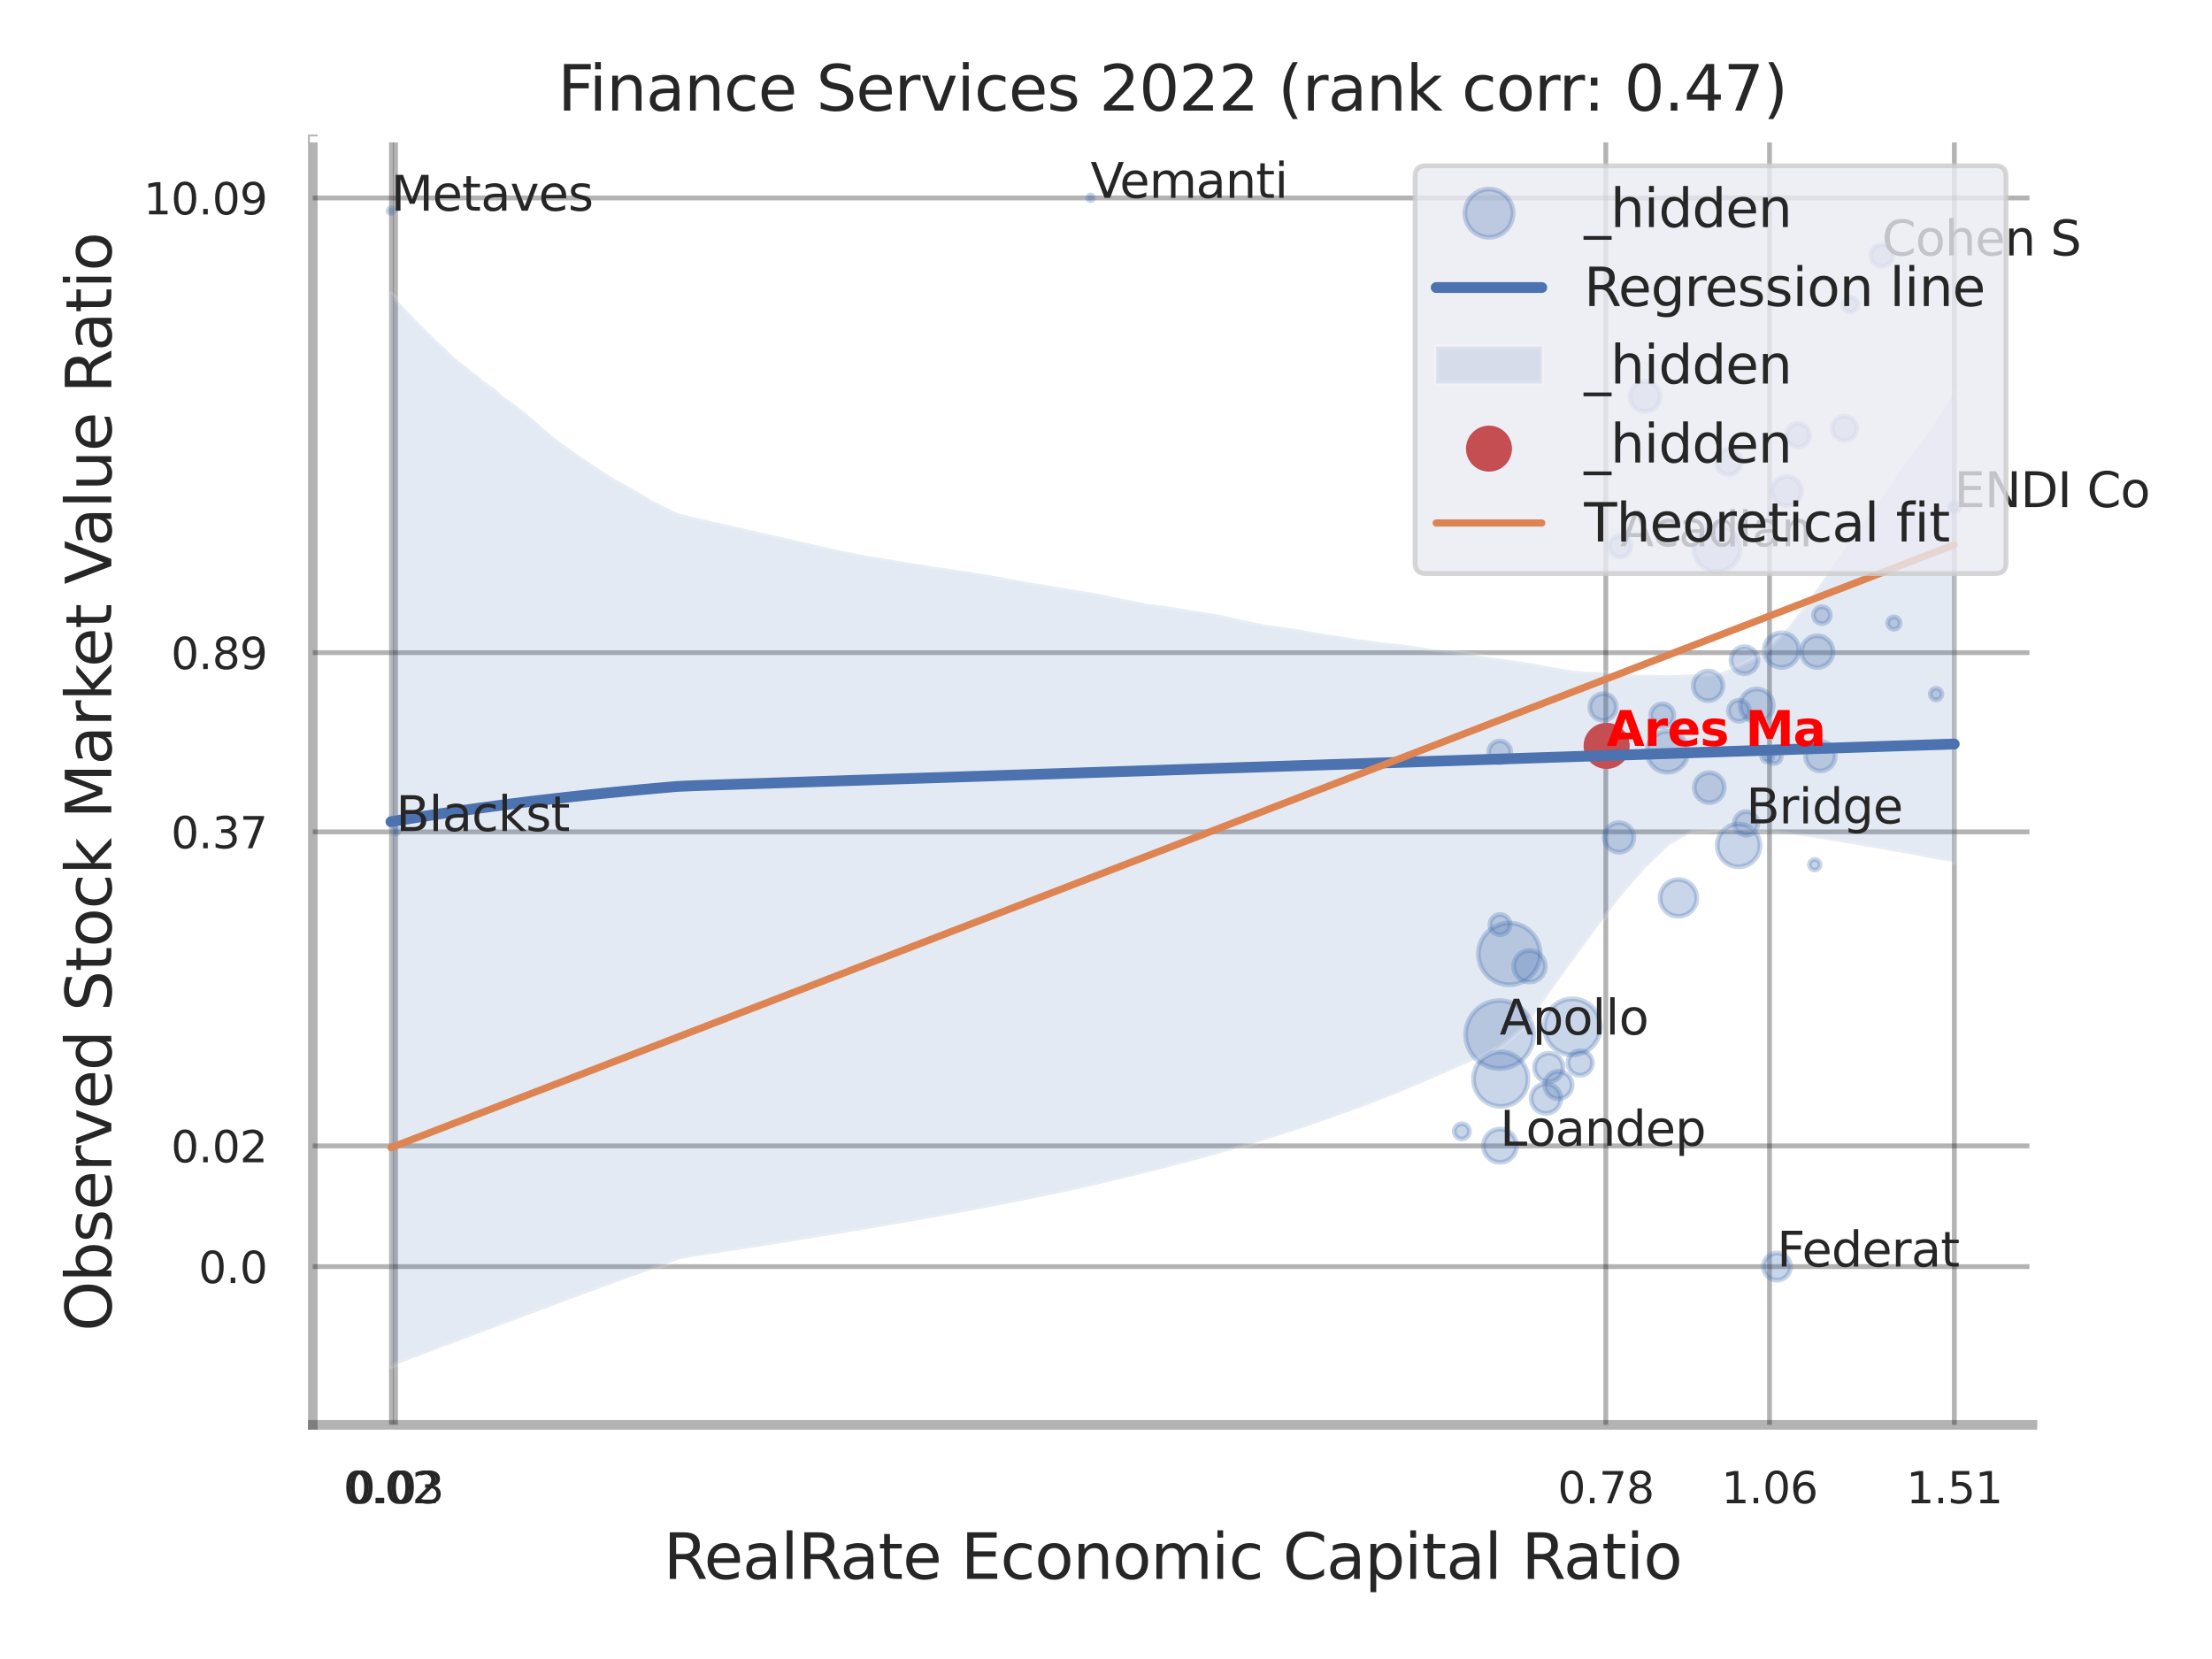 <?xml version="1.0" encoding="utf-8" standalone="no"?>
<!DOCTYPE svg PUBLIC "-//W3C//DTD SVG 1.1//EN"
  "http://www.w3.org/Graphics/SVG/1.1/DTD/svg11.dtd">
<svg xmlns:xlink="http://www.w3.org/1999/xlink" width="460.8pt" height="345.6pt" viewBox="0 0 460.8 345.6" xmlns="http://www.w3.org/2000/svg" version="1.1">
 <defs>
  <style type="text/css">*{stroke-linejoin: round; stroke-linecap: butt}</style>
 </defs>
 <g id="figure_1">
  <g id="patch_1">
   <path d="M 0 345.6 
L 460.8 345.6 
L 460.8 0 
L 0 0 
z
" style="fill: #ffffff"/>
  </g>
  <g id="axes_1">
   <g id="patch_2">
    <path d="M 65.16 296.82 
L 423.393 296.82 
L 423.393 29.04 
L 65.16 29.04 
z
" style="fill: #ffffff"/>
   </g>
   <g id="matplotlib.axis_1">
    <g id="xtick_1">
     <g id="line2d_1">
      <path d="M 81.539 296.82 
L 81.539 29.04 
" clip-path="url(#p9c5873709e)" style="fill: none; stroke: #000000; stroke-opacity: 0.3; stroke-linecap: round"/>
     </g>
     <g id="text_1">
      <!-- 0.02 -->
      <g style="fill: #262626" transform="translate(71.52 313.159) scale(0.09 -0.09)">
       <defs>
        <path id="DejaVuSans-30" d="M 2034 4250 
Q 1547 4250 1301 3770 
Q 1056 3291 1056 2328 
Q 1056 1369 1301 889 
Q 1547 409 2034 409 
Q 2525 409 2770 889 
Q 3016 1369 3016 2328 
Q 3016 3291 2770 3770 
Q 2525 4250 2034 4250 
z
M 2034 4750 
Q 2819 4750 3233 4129 
Q 3647 3509 3647 2328 
Q 3647 1150 3233 529 
Q 2819 -91 2034 -91 
Q 1250 -91 836 529 
Q 422 1150 422 2328 
Q 422 3509 836 4129 
Q 1250 4750 2034 4750 
z
" transform="scale(0.016)"/>
        <path id="DejaVuSans-2e" d="M 684 794 
L 1344 794 
L 1344 0 
L 684 0 
L 684 794 
z
" transform="scale(0.016)"/>
        <path id="DejaVuSans-32" d="M 1228 531 
L 3431 531 
L 3431 0 
L 469 0 
L 469 531 
Q 828 903 1448 1529 
Q 2069 2156 2228 2338 
Q 2531 2678 2651 2914 
Q 2772 3150 2772 3378 
Q 2772 3750 2511 3984 
Q 2250 4219 1831 4219 
Q 1534 4219 1204 4116 
Q 875 4013 500 3803 
L 500 4441 
Q 881 4594 1212 4672 
Q 1544 4750 1819 4750 
Q 2544 4750 2975 4387 
Q 3406 4025 3406 3419 
Q 3406 3131 3298 2873 
Q 3191 2616 2906 2266 
Q 2828 2175 2409 1742 
Q 1991 1309 1228 531 
z
" transform="scale(0.016)"/>
       </defs>
       <use xlink:href="#DejaVuSans-30"/>
       <use xlink:href="#DejaVuSans-2e" transform="translate(63.623 0)"/>
       <use xlink:href="#DejaVuSans-30" transform="translate(95.41 0)"/>
       <use xlink:href="#DejaVuSans-32" transform="translate(159.033 0)"/>
      </g>
     </g>
    </g>
    <g id="xtick_2">
     <g id="line2d_2">
      <path d="M 82.395 296.82 
L 82.395 29.04 
" clip-path="url(#p9c5873709e)" style="fill: none; stroke: #000000; stroke-opacity: 0.3; stroke-linecap: round"/>
     </g>
     <g id="text_2">
      <!-- 0.03 -->
      <g style="fill: #262626" transform="translate(72.375 313.159) scale(0.09 -0.09)">
       <defs>
        <path id="DejaVuSans-33" d="M 2597 2516 
Q 3050 2419 3304 2112 
Q 3559 1806 3559 1356 
Q 3559 666 3084 287 
Q 2609 -91 1734 -91 
Q 1441 -91 1130 -33 
Q 819 25 488 141 
L 488 750 
Q 750 597 1062 519 
Q 1375 441 1716 441 
Q 2309 441 2620 675 
Q 2931 909 2931 1356 
Q 2931 1769 2642 2001 
Q 2353 2234 1838 2234 
L 1294 2234 
L 1294 2753 
L 1863 2753 
Q 2328 2753 2575 2939 
Q 2822 3125 2822 3475 
Q 2822 3834 2567 4026 
Q 2313 4219 1838 4219 
Q 1578 4219 1281 4162 
Q 984 4106 628 3988 
L 628 4550 
Q 988 4650 1302 4700 
Q 1616 4750 1894 4750 
Q 2613 4750 3031 4423 
Q 3450 4097 3450 3541 
Q 3450 3153 3228 2886 
Q 3006 2619 2597 2516 
z
" transform="scale(0.016)"/>
       </defs>
       <use xlink:href="#DejaVuSans-30"/>
       <use xlink:href="#DejaVuSans-2e" transform="translate(63.623 0)"/>
       <use xlink:href="#DejaVuSans-30" transform="translate(95.41 0)"/>
       <use xlink:href="#DejaVuSans-33" transform="translate(159.033 0)"/>
      </g>
     </g>
    </g>
    <g id="xtick_3">
     <g id="line2d_3">
      <path d="M 334.518 296.82 
L 334.518 29.04 
" clip-path="url(#p9c5873709e)" style="fill: none; stroke: #000000; stroke-opacity: 0.3; stroke-linecap: round"/>
     </g>
     <g id="text_3">
      <!-- 0.78 -->
      <g style="fill: #262626" transform="translate(324.499 313.159) scale(0.09 -0.09)">
       <defs>
        <path id="DejaVuSans-37" d="M 525 4666 
L 3525 4666 
L 3525 4397 
L 1831 0 
L 1172 0 
L 2766 4134 
L 525 4134 
L 525 4666 
z
" transform="scale(0.016)"/>
        <path id="DejaVuSans-38" d="M 2034 2216 
Q 1584 2216 1326 1975 
Q 1069 1734 1069 1313 
Q 1069 891 1326 650 
Q 1584 409 2034 409 
Q 2484 409 2743 651 
Q 3003 894 3003 1313 
Q 3003 1734 2745 1975 
Q 2488 2216 2034 2216 
z
M 1403 2484 
Q 997 2584 770 2862 
Q 544 3141 544 3541 
Q 544 4100 942 4425 
Q 1341 4750 2034 4750 
Q 2731 4750 3128 4425 
Q 3525 4100 3525 3541 
Q 3525 3141 3298 2862 
Q 3072 2584 2669 2484 
Q 3125 2378 3379 2068 
Q 3634 1759 3634 1313 
Q 3634 634 3220 271 
Q 2806 -91 2034 -91 
Q 1263 -91 848 271 
Q 434 634 434 1313 
Q 434 1759 690 2068 
Q 947 2378 1403 2484 
z
M 1172 3481 
Q 1172 3119 1398 2916 
Q 1625 2713 2034 2713 
Q 2441 2713 2670 2916 
Q 2900 3119 2900 3481 
Q 2900 3844 2670 4047 
Q 2441 4250 2034 4250 
Q 1625 4250 1398 4047 
Q 1172 3844 1172 3481 
z
" transform="scale(0.016)"/>
       </defs>
       <use xlink:href="#DejaVuSans-30"/>
       <use xlink:href="#DejaVuSans-2e" transform="translate(63.623 0)"/>
       <use xlink:href="#DejaVuSans-37" transform="translate(95.41 0)"/>
       <use xlink:href="#DejaVuSans-38" transform="translate(159.033 0)"/>
      </g>
     </g>
    </g>
    <g id="xtick_4">
     <g id="line2d_4">
      <path d="M 368.621 296.82 
L 368.621 29.04 
" clip-path="url(#p9c5873709e)" style="fill: none; stroke: #000000; stroke-opacity: 0.3; stroke-linecap: round"/>
     </g>
     <g id="text_4">
      <!-- 1.06 -->
      <g style="fill: #262626" transform="translate(358.601 313.159) scale(0.09 -0.09)">
       <defs>
        <path id="DejaVuSans-31" d="M 794 531 
L 1825 531 
L 1825 4091 
L 703 3866 
L 703 4441 
L 1819 4666 
L 2450 4666 
L 2450 531 
L 3481 531 
L 3481 0 
L 794 0 
L 794 531 
z
" transform="scale(0.016)"/>
        <path id="DejaVuSans-36" d="M 2113 2584 
Q 1688 2584 1439 2293 
Q 1191 2003 1191 1497 
Q 1191 994 1439 701 
Q 1688 409 2113 409 
Q 2538 409 2786 701 
Q 3034 994 3034 1497 
Q 3034 2003 2786 2293 
Q 2538 2584 2113 2584 
z
M 3366 4563 
L 3366 3988 
Q 3128 4100 2886 4159 
Q 2644 4219 2406 4219 
Q 1781 4219 1451 3797 
Q 1122 3375 1075 2522 
Q 1259 2794 1537 2939 
Q 1816 3084 2150 3084 
Q 2853 3084 3261 2657 
Q 3669 2231 3669 1497 
Q 3669 778 3244 343 
Q 2819 -91 2113 -91 
Q 1303 -91 875 529 
Q 447 1150 447 2328 
Q 447 3434 972 4092 
Q 1497 4750 2381 4750 
Q 2619 4750 2861 4703 
Q 3103 4656 3366 4563 
z
" transform="scale(0.016)"/>
       </defs>
       <use xlink:href="#DejaVuSans-31"/>
       <use xlink:href="#DejaVuSans-2e" transform="translate(63.623 0)"/>
       <use xlink:href="#DejaVuSans-30" transform="translate(95.41 0)"/>
       <use xlink:href="#DejaVuSans-36" transform="translate(159.033 0)"/>
      </g>
     </g>
    </g>
    <g id="xtick_5">
     <g id="line2d_5">
      <path d="M 407.124 296.82 
L 407.124 29.04 
" clip-path="url(#p9c5873709e)" style="fill: none; stroke: #000000; stroke-opacity: 0.3; stroke-linecap: round"/>
     </g>
     <g id="text_5">
      <!-- 1.51 -->
      <g style="fill: #262626" transform="translate(397.104 313.159) scale(0.09 -0.09)">
       <defs>
        <path id="DejaVuSans-35" d="M 691 4666 
L 3169 4666 
L 3169 4134 
L 1269 4134 
L 1269 2991 
Q 1406 3038 1543 3061 
Q 1681 3084 1819 3084 
Q 2600 3084 3056 2656 
Q 3513 2228 3513 1497 
Q 3513 744 3044 326 
Q 2575 -91 1722 -91 
Q 1428 -91 1123 -41 
Q 819 9 494 109 
L 494 744 
Q 775 591 1075 516 
Q 1375 441 1709 441 
Q 2250 441 2565 725 
Q 2881 1009 2881 1497 
Q 2881 1984 2565 2268 
Q 2250 2553 1709 2553 
Q 1456 2553 1204 2497 
Q 953 2441 691 2322 
L 691 4666 
z
" transform="scale(0.016)"/>
       </defs>
       <use xlink:href="#DejaVuSans-31"/>
       <use xlink:href="#DejaVuSans-2e" transform="translate(63.623 0)"/>
       <use xlink:href="#DejaVuSans-35" transform="translate(95.41 0)"/>
       <use xlink:href="#DejaVuSans-31" transform="translate(159.033 0)"/>
      </g>
     </g>
    </g>
    <g id="xtick_6"/>
    <g id="xtick_7"/>
    <g id="text_6">
     <!-- RealRate Economic Capital Ratio -->
     <g style="fill: #262626" transform="translate(138.223 328.908) scale(0.13 -0.13)">
      <defs>
       <path id="DejaVuSans-52" d="M 2841 2188 
Q 3044 2119 3236 1894 
Q 3428 1669 3622 1275 
L 4263 0 
L 3584 0 
L 2988 1197 
Q 2756 1666 2539 1819 
Q 2322 1972 1947 1972 
L 1259 1972 
L 1259 0 
L 628 0 
L 628 4666 
L 2053 4666 
Q 2853 4666 3247 4331 
Q 3641 3997 3641 3322 
Q 3641 2881 3436 2590 
Q 3231 2300 2841 2188 
z
M 1259 4147 
L 1259 2491 
L 2053 2491 
Q 2509 2491 2742 2702 
Q 2975 2913 2975 3322 
Q 2975 3731 2742 3939 
Q 2509 4147 2053 4147 
L 1259 4147 
z
" transform="scale(0.016)"/>
       <path id="DejaVuSans-65" d="M 3597 1894 
L 3597 1613 
L 953 1613 
Q 991 1019 1311 708 
Q 1631 397 2203 397 
Q 2534 397 2845 478 
Q 3156 559 3463 722 
L 3463 178 
Q 3153 47 2828 -22 
Q 2503 -91 2169 -91 
Q 1331 -91 842 396 
Q 353 884 353 1716 
Q 353 2575 817 3079 
Q 1281 3584 2069 3584 
Q 2775 3584 3186 3129 
Q 3597 2675 3597 1894 
z
M 3022 2063 
Q 3016 2534 2758 2815 
Q 2500 3097 2075 3097 
Q 1594 3097 1305 2825 
Q 1016 2553 972 2059 
L 3022 2063 
z
" transform="scale(0.016)"/>
       <path id="DejaVuSans-61" d="M 2194 1759 
Q 1497 1759 1228 1600 
Q 959 1441 959 1056 
Q 959 750 1161 570 
Q 1363 391 1709 391 
Q 2188 391 2477 730 
Q 2766 1069 2766 1631 
L 2766 1759 
L 2194 1759 
z
M 3341 1997 
L 3341 0 
L 2766 0 
L 2766 531 
Q 2569 213 2275 61 
Q 1981 -91 1556 -91 
Q 1019 -91 701 211 
Q 384 513 384 1019 
Q 384 1609 779 1909 
Q 1175 2209 1959 2209 
L 2766 2209 
L 2766 2266 
Q 2766 2663 2505 2880 
Q 2244 3097 1772 3097 
Q 1472 3097 1187 3025 
Q 903 2953 641 2809 
L 641 3341 
Q 956 3463 1253 3523 
Q 1550 3584 1831 3584 
Q 2591 3584 2966 3190 
Q 3341 2797 3341 1997 
z
" transform="scale(0.016)"/>
       <path id="DejaVuSans-6c" d="M 603 4863 
L 1178 4863 
L 1178 0 
L 603 0 
L 603 4863 
z
" transform="scale(0.016)"/>
       <path id="DejaVuSans-74" d="M 1172 4494 
L 1172 3500 
L 2356 3500 
L 2356 3053 
L 1172 3053 
L 1172 1153 
Q 1172 725 1289 603 
Q 1406 481 1766 481 
L 2356 481 
L 2356 0 
L 1766 0 
Q 1100 0 847 248 
Q 594 497 594 1153 
L 594 3053 
L 172 3053 
L 172 3500 
L 594 3500 
L 594 4494 
L 1172 4494 
z
" transform="scale(0.016)"/>
       <path id="DejaVuSans-20" transform="scale(0.016)"/>
       <path id="DejaVuSans-45" d="M 628 4666 
L 3578 4666 
L 3578 4134 
L 1259 4134 
L 1259 2753 
L 3481 2753 
L 3481 2222 
L 1259 2222 
L 1259 531 
L 3634 531 
L 3634 0 
L 628 0 
L 628 4666 
z
" transform="scale(0.016)"/>
       <path id="DejaVuSans-63" d="M 3122 3366 
L 3122 2828 
Q 2878 2963 2633 3030 
Q 2388 3097 2138 3097 
Q 1578 3097 1268 2742 
Q 959 2388 959 1747 
Q 959 1106 1268 751 
Q 1578 397 2138 397 
Q 2388 397 2633 464 
Q 2878 531 3122 666 
L 3122 134 
Q 2881 22 2623 -34 
Q 2366 -91 2075 -91 
Q 1284 -91 818 406 
Q 353 903 353 1747 
Q 353 2603 823 3093 
Q 1294 3584 2113 3584 
Q 2378 3584 2631 3529 
Q 2884 3475 3122 3366 
z
" transform="scale(0.016)"/>
       <path id="DejaVuSans-6f" d="M 1959 3097 
Q 1497 3097 1228 2736 
Q 959 2375 959 1747 
Q 959 1119 1226 758 
Q 1494 397 1959 397 
Q 2419 397 2687 759 
Q 2956 1122 2956 1747 
Q 2956 2369 2687 2733 
Q 2419 3097 1959 3097 
z
M 1959 3584 
Q 2709 3584 3137 3096 
Q 3566 2609 3566 1747 
Q 3566 888 3137 398 
Q 2709 -91 1959 -91 
Q 1206 -91 779 398 
Q 353 888 353 1747 
Q 353 2609 779 3096 
Q 1206 3584 1959 3584 
z
" transform="scale(0.016)"/>
       <path id="DejaVuSans-6e" d="M 3513 2113 
L 3513 0 
L 2938 0 
L 2938 2094 
Q 2938 2591 2744 2837 
Q 2550 3084 2163 3084 
Q 1697 3084 1428 2787 
Q 1159 2491 1159 1978 
L 1159 0 
L 581 0 
L 581 3500 
L 1159 3500 
L 1159 2956 
Q 1366 3272 1645 3428 
Q 1925 3584 2291 3584 
Q 2894 3584 3203 3211 
Q 3513 2838 3513 2113 
z
" transform="scale(0.016)"/>
       <path id="DejaVuSans-6d" d="M 3328 2828 
Q 3544 3216 3844 3400 
Q 4144 3584 4550 3584 
Q 5097 3584 5394 3201 
Q 5691 2819 5691 2113 
L 5691 0 
L 5113 0 
L 5113 2094 
Q 5113 2597 4934 2840 
Q 4756 3084 4391 3084 
Q 3944 3084 3684 2787 
Q 3425 2491 3425 1978 
L 3425 0 
L 2847 0 
L 2847 2094 
Q 2847 2600 2669 2842 
Q 2491 3084 2119 3084 
Q 1678 3084 1418 2786 
Q 1159 2488 1159 1978 
L 1159 0 
L 581 0 
L 581 3500 
L 1159 3500 
L 1159 2956 
Q 1356 3278 1631 3431 
Q 1906 3584 2284 3584 
Q 2666 3584 2933 3390 
Q 3200 3197 3328 2828 
z
" transform="scale(0.016)"/>
       <path id="DejaVuSans-69" d="M 603 3500 
L 1178 3500 
L 1178 0 
L 603 0 
L 603 3500 
z
M 603 4863 
L 1178 4863 
L 1178 4134 
L 603 4134 
L 603 4863 
z
" transform="scale(0.016)"/>
       <path id="DejaVuSans-43" d="M 4122 4306 
L 4122 3641 
Q 3803 3938 3442 4084 
Q 3081 4231 2675 4231 
Q 1875 4231 1450 3742 
Q 1025 3253 1025 2328 
Q 1025 1406 1450 917 
Q 1875 428 2675 428 
Q 3081 428 3442 575 
Q 3803 722 4122 1019 
L 4122 359 
Q 3791 134 3420 21 
Q 3050 -91 2638 -91 
Q 1578 -91 968 557 
Q 359 1206 359 2328 
Q 359 3453 968 4101 
Q 1578 4750 2638 4750 
Q 3056 4750 3426 4639 
Q 3797 4528 4122 4306 
z
" transform="scale(0.016)"/>
       <path id="DejaVuSans-70" d="M 1159 525 
L 1159 -1331 
L 581 -1331 
L 581 3500 
L 1159 3500 
L 1159 2969 
Q 1341 3281 1617 3432 
Q 1894 3584 2278 3584 
Q 2916 3584 3314 3078 
Q 3713 2572 3713 1747 
Q 3713 922 3314 415 
Q 2916 -91 2278 -91 
Q 1894 -91 1617 61 
Q 1341 213 1159 525 
z
M 3116 1747 
Q 3116 2381 2855 2742 
Q 2594 3103 2138 3103 
Q 1681 3103 1420 2742 
Q 1159 2381 1159 1747 
Q 1159 1113 1420 752 
Q 1681 391 2138 391 
Q 2594 391 2855 752 
Q 3116 1113 3116 1747 
z
" transform="scale(0.016)"/>
      </defs>
      <use xlink:href="#DejaVuSans-52"/>
      <use xlink:href="#DejaVuSans-65" transform="translate(64.982 0)"/>
      <use xlink:href="#DejaVuSans-61" transform="translate(126.506 0)"/>
      <use xlink:href="#DejaVuSans-6c" transform="translate(187.785 0)"/>
      <use xlink:href="#DejaVuSans-52" transform="translate(215.568 0)"/>
      <use xlink:href="#DejaVuSans-61" transform="translate(282.801 0)"/>
      <use xlink:href="#DejaVuSans-74" transform="translate(344.08 0)"/>
      <use xlink:href="#DejaVuSans-65" transform="translate(383.289 0)"/>
      <use xlink:href="#DejaVuSans-20" transform="translate(444.812 0)"/>
      <use xlink:href="#DejaVuSans-45" transform="translate(476.6 0)"/>
      <use xlink:href="#DejaVuSans-63" transform="translate(539.783 0)"/>
      <use xlink:href="#DejaVuSans-6f" transform="translate(594.764 0)"/>
      <use xlink:href="#DejaVuSans-6e" transform="translate(655.945 0)"/>
      <use xlink:href="#DejaVuSans-6f" transform="translate(719.324 0)"/>
      <use xlink:href="#DejaVuSans-6d" transform="translate(780.506 0)"/>
      <use xlink:href="#DejaVuSans-69" transform="translate(877.918 0)"/>
      <use xlink:href="#DejaVuSans-63" transform="translate(905.701 0)"/>
      <use xlink:href="#DejaVuSans-20" transform="translate(960.682 0)"/>
      <use xlink:href="#DejaVuSans-43" transform="translate(992.469 0)"/>
      <use xlink:href="#DejaVuSans-61" transform="translate(1062.293 0)"/>
      <use xlink:href="#DejaVuSans-70" transform="translate(1123.572 0)"/>
      <use xlink:href="#DejaVuSans-69" transform="translate(1187.049 0)"/>
      <use xlink:href="#DejaVuSans-74" transform="translate(1214.832 0)"/>
      <use xlink:href="#DejaVuSans-61" transform="translate(1254.041 0)"/>
      <use xlink:href="#DejaVuSans-6c" transform="translate(1315.32 0)"/>
      <use xlink:href="#DejaVuSans-20" transform="translate(1343.104 0)"/>
      <use xlink:href="#DejaVuSans-52" transform="translate(1374.891 0)"/>
      <use xlink:href="#DejaVuSans-61" transform="translate(1442.123 0)"/>
      <use xlink:href="#DejaVuSans-74" transform="translate(1503.402 0)"/>
      <use xlink:href="#DejaVuSans-69" transform="translate(1542.611 0)"/>
      <use xlink:href="#DejaVuSans-6f" transform="translate(1570.395 0)"/>
     </g>
    </g>
   </g>
   <g id="matplotlib.axis_2">
    <g id="ytick_1">
     <g id="line2d_6">
      <path d="M 65.16 263.862 
L 423.393 263.862 
" clip-path="url(#p9c5873709e)" style="fill: none; stroke: #000000; stroke-opacity: 0.3; stroke-linecap: round"/>
     </g>
     <g id="text_7">
      <!-- 0.0 -->
      <g style="fill: #262626" transform="translate(41.347 267.281) scale(0.09 -0.09)">
       <use xlink:href="#DejaVuSans-30"/>
       <use xlink:href="#DejaVuSans-2e" transform="translate(63.623 0)"/>
       <use xlink:href="#DejaVuSans-30" transform="translate(95.41 0)"/>
      </g>
     </g>
    </g>
    <g id="ytick_2">
     <g id="line2d_7">
      <path d="M 65.16 238.707 
L 423.393 238.707 
" clip-path="url(#p9c5873709e)" style="fill: none; stroke: #000000; stroke-opacity: 0.3; stroke-linecap: round"/>
     </g>
     <g id="text_8">
      <!-- 0.02 -->
      <g style="fill: #262626" transform="translate(35.621 242.127) scale(0.09 -0.09)">
       <use xlink:href="#DejaVuSans-30"/>
       <use xlink:href="#DejaVuSans-2e" transform="translate(63.623 0)"/>
       <use xlink:href="#DejaVuSans-30" transform="translate(95.41 0)"/>
       <use xlink:href="#DejaVuSans-32" transform="translate(159.033 0)"/>
      </g>
     </g>
    </g>
    <g id="ytick_3">
     <g id="line2d_8">
      <path d="M 65.16 173.294 
L 423.393 173.294 
" clip-path="url(#p9c5873709e)" style="fill: none; stroke: #000000; stroke-opacity: 0.3; stroke-linecap: round"/>
     </g>
     <g id="text_9">
      <!-- 0.37 -->
      <g style="fill: #262626" transform="translate(35.621 176.713) scale(0.09 -0.09)">
       <use xlink:href="#DejaVuSans-30"/>
       <use xlink:href="#DejaVuSans-2e" transform="translate(63.623 0)"/>
       <use xlink:href="#DejaVuSans-33" transform="translate(95.41 0)"/>
       <use xlink:href="#DejaVuSans-37" transform="translate(159.033 0)"/>
      </g>
     </g>
    </g>
    <g id="ytick_4">
     <g id="line2d_9">
      <path d="M 65.16 135.96 
L 423.393 135.96 
" clip-path="url(#p9c5873709e)" style="fill: none; stroke: #000000; stroke-opacity: 0.3; stroke-linecap: round"/>
     </g>
     <g id="text_10">
      <!-- 0.89 -->
      <g style="fill: #262626" transform="translate(35.621 139.38) scale(0.09 -0.09)">
       <defs>
        <path id="DejaVuSans-39" d="M 703 97 
L 703 672 
Q 941 559 1184 500 
Q 1428 441 1663 441 
Q 2288 441 2617 861 
Q 2947 1281 2994 2138 
Q 2813 1869 2534 1725 
Q 2256 1581 1919 1581 
Q 1219 1581 811 2004 
Q 403 2428 403 3163 
Q 403 3881 828 4315 
Q 1253 4750 1959 4750 
Q 2769 4750 3195 4129 
Q 3622 3509 3622 2328 
Q 3622 1225 3098 567 
Q 2575 -91 1691 -91 
Q 1453 -91 1209 -44 
Q 966 3 703 97 
z
M 1959 2075 
Q 2384 2075 2632 2365 
Q 2881 2656 2881 3163 
Q 2881 3666 2632 3958 
Q 2384 4250 1959 4250 
Q 1534 4250 1286 3958 
Q 1038 3666 1038 3163 
Q 1038 2656 1286 2365 
Q 1534 2075 1959 2075 
z
" transform="scale(0.016)"/>
       </defs>
       <use xlink:href="#DejaVuSans-30"/>
       <use xlink:href="#DejaVuSans-2e" transform="translate(63.623 0)"/>
       <use xlink:href="#DejaVuSans-38" transform="translate(95.41 0)"/>
       <use xlink:href="#DejaVuSans-39" transform="translate(159.033 0)"/>
      </g>
     </g>
    </g>
    <g id="ytick_5">
     <g id="line2d_10">
      <path d="M 65.16 41.24 
L 423.393 41.24 
" clip-path="url(#p9c5873709e)" style="fill: none; stroke: #000000; stroke-opacity: 0.3; stroke-linecap: round"/>
     </g>
     <g id="text_11">
      <!-- 10.09 -->
      <g style="fill: #262626" transform="translate(29.895 44.66) scale(0.09 -0.09)">
       <use xlink:href="#DejaVuSans-31"/>
       <use xlink:href="#DejaVuSans-30" transform="translate(63.623 0)"/>
       <use xlink:href="#DejaVuSans-2e" transform="translate(127.246 0)"/>
       <use xlink:href="#DejaVuSans-30" transform="translate(159.033 0)"/>
       <use xlink:href="#DejaVuSans-39" transform="translate(222.656 0)"/>
      </g>
     </g>
    </g>
    <g id="ytick_6"/>
    <g id="ytick_7"/>
    <g id="ytick_8"/>
    <g id="text_12">
     <!-- Observed Stock Market Value Ratio -->
     <g style="fill: #262626" transform="translate(23.191 277.332) rotate(-90) scale(0.13 -0.13)">
      <defs>
       <path id="DejaVuSans-4f" d="M 2522 4238 
Q 1834 4238 1429 3725 
Q 1025 3213 1025 2328 
Q 1025 1447 1429 934 
Q 1834 422 2522 422 
Q 3209 422 3611 934 
Q 4013 1447 4013 2328 
Q 4013 3213 3611 3725 
Q 3209 4238 2522 4238 
z
M 2522 4750 
Q 3503 4750 4090 4092 
Q 4678 3434 4678 2328 
Q 4678 1225 4090 567 
Q 3503 -91 2522 -91 
Q 1538 -91 948 565 
Q 359 1222 359 2328 
Q 359 3434 948 4092 
Q 1538 4750 2522 4750 
z
" transform="scale(0.016)"/>
       <path id="DejaVuSans-62" d="M 3116 1747 
Q 3116 2381 2855 2742 
Q 2594 3103 2138 3103 
Q 1681 3103 1420 2742 
Q 1159 2381 1159 1747 
Q 1159 1113 1420 752 
Q 1681 391 2138 391 
Q 2594 391 2855 752 
Q 3116 1113 3116 1747 
z
M 1159 2969 
Q 1341 3281 1617 3432 
Q 1894 3584 2278 3584 
Q 2916 3584 3314 3078 
Q 3713 2572 3713 1747 
Q 3713 922 3314 415 
Q 2916 -91 2278 -91 
Q 1894 -91 1617 61 
Q 1341 213 1159 525 
L 1159 0 
L 581 0 
L 581 4863 
L 1159 4863 
L 1159 2969 
z
" transform="scale(0.016)"/>
       <path id="DejaVuSans-73" d="M 2834 3397 
L 2834 2853 
Q 2591 2978 2328 3040 
Q 2066 3103 1784 3103 
Q 1356 3103 1142 2972 
Q 928 2841 928 2578 
Q 928 2378 1081 2264 
Q 1234 2150 1697 2047 
L 1894 2003 
Q 2506 1872 2764 1633 
Q 3022 1394 3022 966 
Q 3022 478 2636 193 
Q 2250 -91 1575 -91 
Q 1294 -91 989 -36 
Q 684 19 347 128 
L 347 722 
Q 666 556 975 473 
Q 1284 391 1588 391 
Q 1994 391 2212 530 
Q 2431 669 2431 922 
Q 2431 1156 2273 1281 
Q 2116 1406 1581 1522 
L 1381 1569 
Q 847 1681 609 1914 
Q 372 2147 372 2553 
Q 372 3047 722 3315 
Q 1072 3584 1716 3584 
Q 2034 3584 2315 3537 
Q 2597 3491 2834 3397 
z
" transform="scale(0.016)"/>
       <path id="DejaVuSans-72" d="M 2631 2963 
Q 2534 3019 2420 3045 
Q 2306 3072 2169 3072 
Q 1681 3072 1420 2755 
Q 1159 2438 1159 1844 
L 1159 0 
L 581 0 
L 581 3500 
L 1159 3500 
L 1159 2956 
Q 1341 3275 1631 3429 
Q 1922 3584 2338 3584 
Q 2397 3584 2469 3576 
Q 2541 3569 2628 3553 
L 2631 2963 
z
" transform="scale(0.016)"/>
       <path id="DejaVuSans-76" d="M 191 3500 
L 800 3500 
L 1894 563 
L 2988 3500 
L 3597 3500 
L 2284 0 
L 1503 0 
L 191 3500 
z
" transform="scale(0.016)"/>
       <path id="DejaVuSans-64" d="M 2906 2969 
L 2906 4863 
L 3481 4863 
L 3481 0 
L 2906 0 
L 2906 525 
Q 2725 213 2448 61 
Q 2172 -91 1784 -91 
Q 1150 -91 751 415 
Q 353 922 353 1747 
Q 353 2572 751 3078 
Q 1150 3584 1784 3584 
Q 2172 3584 2448 3432 
Q 2725 3281 2906 2969 
z
M 947 1747 
Q 947 1113 1208 752 
Q 1469 391 1925 391 
Q 2381 391 2643 752 
Q 2906 1113 2906 1747 
Q 2906 2381 2643 2742 
Q 2381 3103 1925 3103 
Q 1469 3103 1208 2742 
Q 947 2381 947 1747 
z
" transform="scale(0.016)"/>
       <path id="DejaVuSans-53" d="M 3425 4513 
L 3425 3897 
Q 3066 4069 2747 4153 
Q 2428 4238 2131 4238 
Q 1616 4238 1336 4038 
Q 1056 3838 1056 3469 
Q 1056 3159 1242 3001 
Q 1428 2844 1947 2747 
L 2328 2669 
Q 3034 2534 3370 2195 
Q 3706 1856 3706 1288 
Q 3706 609 3251 259 
Q 2797 -91 1919 -91 
Q 1588 -91 1214 -16 
Q 841 59 441 206 
L 441 856 
Q 825 641 1194 531 
Q 1563 422 1919 422 
Q 2459 422 2753 634 
Q 3047 847 3047 1241 
Q 3047 1584 2836 1778 
Q 2625 1972 2144 2069 
L 1759 2144 
Q 1053 2284 737 2584 
Q 422 2884 422 3419 
Q 422 4038 858 4394 
Q 1294 4750 2059 4750 
Q 2388 4750 2728 4690 
Q 3069 4631 3425 4513 
z
" transform="scale(0.016)"/>
       <path id="DejaVuSans-6b" d="M 581 4863 
L 1159 4863 
L 1159 1991 
L 2875 3500 
L 3609 3500 
L 1753 1863 
L 3688 0 
L 2938 0 
L 1159 1709 
L 1159 0 
L 581 0 
L 581 4863 
z
" transform="scale(0.016)"/>
       <path id="DejaVuSans-4d" d="M 628 4666 
L 1569 4666 
L 2759 1491 
L 3956 4666 
L 4897 4666 
L 4897 0 
L 4281 0 
L 4281 4097 
L 3078 897 
L 2444 897 
L 1241 4097 
L 1241 0 
L 628 0 
L 628 4666 
z
" transform="scale(0.016)"/>
       <path id="DejaVuSans-56" d="M 1831 0 
L 50 4666 
L 709 4666 
L 2188 738 
L 3669 4666 
L 4325 4666 
L 2547 0 
L 1831 0 
z
" transform="scale(0.016)"/>
       <path id="DejaVuSans-75" d="M 544 1381 
L 544 3500 
L 1119 3500 
L 1119 1403 
Q 1119 906 1312 657 
Q 1506 409 1894 409 
Q 2359 409 2629 706 
Q 2900 1003 2900 1516 
L 2900 3500 
L 3475 3500 
L 3475 0 
L 2900 0 
L 2900 538 
Q 2691 219 2414 64 
Q 2138 -91 1772 -91 
Q 1169 -91 856 284 
Q 544 659 544 1381 
z
M 1991 3584 
L 1991 3584 
z
" transform="scale(0.016)"/>
      </defs>
      <use xlink:href="#DejaVuSans-4f"/>
      <use xlink:href="#DejaVuSans-62" transform="translate(78.711 0)"/>
      <use xlink:href="#DejaVuSans-73" transform="translate(142.188 0)"/>
      <use xlink:href="#DejaVuSans-65" transform="translate(194.287 0)"/>
      <use xlink:href="#DejaVuSans-72" transform="translate(255.811 0)"/>
      <use xlink:href="#DejaVuSans-76" transform="translate(296.924 0)"/>
      <use xlink:href="#DejaVuSans-65" transform="translate(356.104 0)"/>
      <use xlink:href="#DejaVuSans-64" transform="translate(417.627 0)"/>
      <use xlink:href="#DejaVuSans-20" transform="translate(481.104 0)"/>
      <use xlink:href="#DejaVuSans-53" transform="translate(512.891 0)"/>
      <use xlink:href="#DejaVuSans-74" transform="translate(576.367 0)"/>
      <use xlink:href="#DejaVuSans-6f" transform="translate(615.576 0)"/>
      <use xlink:href="#DejaVuSans-63" transform="translate(676.758 0)"/>
      <use xlink:href="#DejaVuSans-6b" transform="translate(731.738 0)"/>
      <use xlink:href="#DejaVuSans-20" transform="translate(789.648 0)"/>
      <use xlink:href="#DejaVuSans-4d" transform="translate(821.436 0)"/>
      <use xlink:href="#DejaVuSans-61" transform="translate(907.715 0)"/>
      <use xlink:href="#DejaVuSans-72" transform="translate(968.994 0)"/>
      <use xlink:href="#DejaVuSans-6b" transform="translate(1010.107 0)"/>
      <use xlink:href="#DejaVuSans-65" transform="translate(1064.393 0)"/>
      <use xlink:href="#DejaVuSans-74" transform="translate(1125.916 0)"/>
      <use xlink:href="#DejaVuSans-20" transform="translate(1165.125 0)"/>
      <use xlink:href="#DejaVuSans-56" transform="translate(1196.912 0)"/>
      <use xlink:href="#DejaVuSans-61" transform="translate(1257.57 0)"/>
      <use xlink:href="#DejaVuSans-6c" transform="translate(1318.85 0)"/>
      <use xlink:href="#DejaVuSans-75" transform="translate(1346.633 0)"/>
      <use xlink:href="#DejaVuSans-65" transform="translate(1410.012 0)"/>
      <use xlink:href="#DejaVuSans-20" transform="translate(1471.535 0)"/>
      <use xlink:href="#DejaVuSans-52" transform="translate(1503.322 0)"/>
      <use xlink:href="#DejaVuSans-61" transform="translate(1570.555 0)"/>
      <use xlink:href="#DejaVuSans-74" transform="translate(1631.834 0)"/>
      <use xlink:href="#DejaVuSans-69" transform="translate(1671.043 0)"/>
      <use xlink:href="#DejaVuSans-6f" transform="translate(1698.826 0)"/>
     </g>
    </g>
   </g>
   <g id="PathCollection_1">
    <path d="M 329.175 223.998 
C 329.854 223.998 330.505 223.728 330.985 223.248 
C 331.465 222.769 331.734 222.117 331.734 221.439 
C 331.734 220.76 331.465 220.109 330.985 219.629 
C 330.505 219.149 329.854 218.879 329.175 218.879 
C 328.496 218.879 327.845 219.149 327.365 219.629 
C 326.885 220.109 326.616 220.76 326.616 221.439 
C 326.616 222.117 326.885 222.769 327.365 223.248 
C 327.845 223.728 328.496 223.998 329.175 223.998 
z
" clip-path="url(#p9c5873709e)" style="fill: #4c72b0; fill-opacity: 0.3; stroke: #4c72b0; stroke-opacity: 0.3"/>
    <path d="M 385.434 64.986 
C 385.845 64.986 386.238 64.823 386.528 64.533 
C 386.818 64.243 386.981 63.85 386.981 63.44 
C 386.981 63.029 386.818 62.636 386.528 62.346 
C 386.238 62.056 385.845 61.893 385.434 61.893 
C 385.024 61.893 384.631 62.056 384.341 62.346 
C 384.051 62.636 383.888 63.029 383.888 63.44 
C 383.888 63.85 384.051 64.243 384.341 64.533 
C 384.631 64.823 385.024 64.986 385.434 64.986 
z
" clip-path="url(#p9c5873709e)" style="fill: #4c72b0; fill-opacity: 0.3; stroke: #4c72b0; stroke-opacity: 0.3"/>
    <path d="M 394.529 131.085 
C 394.871 131.085 395.2 130.949 395.442 130.706 
C 395.685 130.464 395.821 130.136 395.821 129.793 
C 395.821 129.45 395.685 129.122 395.442 128.879 
C 395.2 128.637 394.871 128.501 394.529 128.501 
C 394.186 128.501 393.858 128.637 393.615 128.879 
C 393.373 129.122 393.237 129.45 393.237 129.793 
C 393.237 130.136 393.373 130.464 393.615 130.706 
C 393.858 130.949 394.186 131.085 394.529 131.085 
z
" clip-path="url(#p9c5873709e)" style="fill: #4c72b0; fill-opacity: 0.3; stroke: #4c72b0; stroke-opacity: 0.3"/>
    <path d="M 314.414 205.148 
C 316.12 205.148 317.756 204.471 318.962 203.264 
C 320.168 202.058 320.845 200.422 320.845 198.717 
C 320.845 197.011 320.168 195.375 318.962 194.169 
C 317.756 192.963 316.12 192.286 314.414 192.286 
C 312.708 192.286 311.073 192.963 309.866 194.169 
C 308.66 195.375 307.983 197.011 307.983 198.717 
C 307.983 200.422 308.66 202.058 309.866 203.264 
C 311.073 204.471 312.708 205.148 314.414 205.148 
z
" clip-path="url(#p9c5873709e)" style="fill: #4c72b0; fill-opacity: 0.3; stroke: #4c72b0; stroke-opacity: 0.3"/>
    <path d="M 337.273 177.532 
C 338.09 177.532 338.874 177.208 339.452 176.63 
C 340.03 176.052 340.355 175.268 340.355 174.45 
C 340.355 173.633 340.03 172.849 339.452 172.271 
C 338.874 171.693 338.09 171.368 337.273 171.368 
C 336.455 171.368 335.671 171.693 335.093 172.271 
C 334.515 172.849 334.191 173.633 334.191 174.45 
C 334.191 175.268 334.515 176.052 335.093 176.63 
C 335.671 177.208 336.455 177.532 337.273 177.532 
z
" clip-path="url(#p9c5873709e)" style="fill: #4c72b0; fill-opacity: 0.3; stroke: #4c72b0; stroke-opacity: 0.3"/>
    <path d="M 324.647 228.881 
C 325.403 228.881 326.128 228.581 326.663 228.046 
C 327.197 227.512 327.498 226.787 327.498 226.031 
C 327.498 225.275 327.197 224.55 326.663 224.015 
C 326.128 223.48 325.403 223.18 324.647 223.18 
C 323.891 223.18 323.166 223.48 322.631 224.015 
C 322.097 224.55 321.797 225.275 321.797 226.031 
C 321.797 226.787 322.097 227.512 322.631 228.046 
C 323.166 228.581 323.891 228.881 324.647 228.881 
z
" clip-path="url(#p9c5873709e)" style="fill: #4c72b0; fill-opacity: 0.3; stroke: #4c72b0; stroke-opacity: 0.3"/>
    <path d="M 362.182 180.568 
C 363.364 180.568 364.497 180.098 365.333 179.263 
C 366.168 178.427 366.638 177.294 366.638 176.112 
C 366.638 174.93 366.168 173.797 365.333 172.961 
C 364.497 172.126 363.364 171.656 362.182 171.656 
C 361 171.656 359.867 172.126 359.031 172.961 
C 358.196 173.797 357.726 174.93 357.726 176.112 
C 357.726 177.294 358.196 178.427 359.031 179.263 
C 359.867 180.098 361 180.568 362.182 180.568 
z
" clip-path="url(#p9c5873709e)" style="fill: #4c72b0; fill-opacity: 0.3; stroke: #4c72b0; stroke-opacity: 0.3"/>
    <path d="M 81.443 44.499 
C 81.604 44.499 81.759 44.435 81.873 44.322 
C 81.986 44.208 82.05 44.053 82.05 43.892 
C 82.05 43.731 81.986 43.577 81.873 43.463 
C 81.759 43.349 81.604 43.285 81.443 43.285 
C 81.282 43.285 81.128 43.349 81.014 43.463 
C 80.9 43.577 80.836 43.731 80.836 43.892 
C 80.836 44.053 80.9 44.208 81.014 44.322 
C 81.128 44.435 81.282 44.499 81.443 44.499 
z
" clip-path="url(#p9c5873709e)" style="fill: #4c72b0; fill-opacity: 0.3; stroke: #4c72b0; stroke-opacity: 0.3"/>
    <path d="M 349.645 190.882 
C 350.661 190.882 351.634 190.479 352.352 189.761 
C 353.07 189.044 353.473 188.07 353.473 187.055 
C 353.473 186.04 353.07 185.066 352.352 184.348 
C 351.634 183.63 350.661 183.227 349.645 183.227 
C 348.63 183.227 347.657 183.63 346.939 184.348 
C 346.221 185.066 345.818 186.04 345.818 187.055 
C 345.818 188.07 346.221 189.044 346.939 189.761 
C 347.657 190.479 348.63 190.882 349.645 190.882 
z
" clip-path="url(#p9c5873709e)" style="fill: #4c72b0; fill-opacity: 0.3; stroke: #4c72b0; stroke-opacity: 0.3"/>
    <path d="M 371.136 139.035 
C 372.092 139.035 373.009 138.656 373.685 137.98 
C 374.361 137.303 374.741 136.386 374.741 135.43 
C 374.741 134.474 374.361 133.557 373.685 132.881 
C 373.009 132.205 372.092 131.825 371.136 131.825 
C 370.179 131.825 369.262 132.205 368.586 132.881 
C 367.91 133.557 367.531 134.474 367.531 135.43 
C 367.531 136.386 367.91 137.303 368.586 137.98 
C 369.262 138.656 370.179 139.035 371.136 139.035 
z
" clip-path="url(#p9c5873709e)" style="fill: #4c72b0; fill-opacity: 0.3; stroke: #4c72b0; stroke-opacity: 0.3"/>
    <path d="M 370.175 266.681 
C 370.926 266.681 371.646 266.383 372.177 265.852 
C 372.707 265.321 373.006 264.601 373.006 263.85 
C 373.006 263.1 372.707 262.38 372.177 261.849 
C 371.646 261.318 370.926 261.02 370.175 261.02 
C 369.425 261.02 368.705 261.318 368.174 261.849 
C 367.643 262.38 367.345 263.1 367.345 263.85 
C 367.345 264.601 367.643 265.321 368.174 265.852 
C 368.705 266.383 369.425 266.681 370.175 266.681 
z
" clip-path="url(#p9c5873709e)" style="fill: #4c72b0; fill-opacity: 0.3; stroke: #4c72b0; stroke-opacity: 0.3"/>
    <path d="M 369.57 159.077 
C 369.974 159.077 370.361 158.916 370.647 158.631 
C 370.932 158.345 371.093 157.958 371.093 157.554 
C 371.093 157.15 370.932 156.763 370.647 156.477 
C 370.361 156.192 369.974 156.031 369.57 156.031 
C 369.166 156.031 368.779 156.192 368.493 156.477 
C 368.208 156.763 368.047 157.15 368.047 157.554 
C 368.047 157.958 368.208 158.345 368.493 158.631 
C 368.779 158.916 369.166 159.077 369.57 159.077 
z
" clip-path="url(#p9c5873709e)" style="fill: #4c72b0; fill-opacity: 0.3; stroke: #4c72b0; stroke-opacity: 0.3"/>
    <path d="M 334.686 159.672 
C 335.824 159.672 336.915 159.22 337.72 158.415 
C 338.525 157.611 338.977 156.519 338.977 155.382 
C 338.977 154.244 338.525 153.152 337.72 152.348 
C 336.915 151.543 335.824 151.091 334.686 151.091 
C 333.549 151.091 332.457 151.543 331.653 152.348 
C 330.848 153.152 330.396 154.244 330.396 155.382 
C 330.396 156.519 330.848 157.611 331.653 158.415 
C 332.457 159.22 333.549 159.672 334.686 159.672 
z
" clip-path="url(#p9c5873709e)" style="fill: #4c72b0; fill-opacity: 0.3; stroke: #4c72b0; stroke-opacity: 0.3"/>
    <path d="M 378.572 139.054 
C 379.447 139.054 380.287 138.706 380.906 138.087 
C 381.525 137.468 381.873 136.629 381.873 135.754 
C 381.873 134.878 381.525 134.039 380.906 133.42 
C 380.287 132.801 379.447 132.453 378.572 132.453 
C 377.697 132.453 376.857 132.801 376.238 133.42 
C 375.619 134.039 375.272 134.878 375.272 135.754 
C 375.272 136.629 375.619 137.468 376.238 138.087 
C 376.857 138.706 377.697 139.054 378.572 139.054 
z
" clip-path="url(#p9c5873709e)" style="fill: #4c72b0; fill-opacity: 0.3; stroke: #4c72b0; stroke-opacity: 0.3"/>
    <path d="M 392.033 55.49 
C 392.638 55.49 393.218 55.249 393.646 54.821 
C 394.074 54.394 394.314 53.813 394.314 53.208 
C 394.314 52.603 394.074 52.023 393.646 51.595 
C 393.218 51.167 392.638 50.927 392.033 50.927 
C 391.428 50.927 390.847 51.167 390.42 51.595 
C 389.992 52.023 389.752 52.603 389.752 53.208 
C 389.752 53.813 389.992 54.394 390.42 54.821 
C 390.847 55.249 391.428 55.49 392.033 55.49 
z
" clip-path="url(#p9c5873709e)" style="fill: #4c72b0; fill-opacity: 0.3; stroke: #4c72b0; stroke-opacity: 0.3"/>
    <path d="M 342.699 85.735 
C 343.532 85.735 344.33 85.404 344.919 84.815 
C 345.508 84.227 345.839 83.428 345.839 82.596 
C 345.839 81.763 345.508 80.965 344.919 80.376 
C 344.33 79.787 343.532 79.457 342.699 79.457 
C 341.867 79.457 341.068 79.787 340.48 80.376 
C 339.891 80.965 339.56 81.763 339.56 82.596 
C 339.56 83.428 339.891 84.227 340.48 84.815 
C 341.068 85.404 341.867 85.735 342.699 85.735 
z
" clip-path="url(#p9c5873709e)" style="fill: #4c72b0; fill-opacity: 0.3; stroke: #4c72b0; stroke-opacity: 0.3"/>
    <path d="M 372.23 105.38 
C 373.044 105.38 373.824 105.057 374.4 104.481 
C 374.975 103.906 375.298 103.126 375.298 102.312 
C 375.298 101.498 374.975 100.718 374.4 100.142 
C 373.824 99.567 373.044 99.243 372.23 99.243 
C 371.416 99.243 370.636 99.567 370.061 100.142 
C 369.485 100.718 369.162 101.498 369.162 102.312 
C 369.162 103.126 369.485 103.906 370.061 104.481 
C 370.636 105.057 371.416 105.38 372.23 105.38 
z
" clip-path="url(#p9c5873709e)" style="fill: #4c72b0; fill-opacity: 0.3; stroke: #4c72b0; stroke-opacity: 0.3"/>
    <path d="M 318.625 204.578 
C 319.497 204.578 320.333 204.232 320.949 203.616 
C 321.566 202.999 321.912 202.163 321.912 201.292 
C 321.912 200.42 321.566 199.584 320.949 198.968 
C 320.333 198.351 319.497 198.005 318.625 198.005 
C 317.754 198.005 316.917 198.351 316.301 198.968 
C 315.685 199.584 315.338 200.42 315.338 201.292 
C 315.338 202.163 315.685 202.999 316.301 203.616 
C 316.917 204.232 317.754 204.578 318.625 204.578 
z
" clip-path="url(#p9c5873709e)" style="fill: #4c72b0; fill-opacity: 0.3; stroke: #4c72b0; stroke-opacity: 0.3"/>
    <path d="M 357.675 119.105 
C 358.952 119.105 360.178 118.597 361.081 117.694 
C 361.985 116.791 362.492 115.565 362.492 114.287 
C 362.492 113.01 361.985 111.784 361.081 110.881 
C 360.178 109.978 358.952 109.47 357.675 109.47 
C 356.397 109.47 355.172 109.978 354.269 110.881 
C 353.365 111.784 352.858 113.01 352.858 114.287 
C 352.858 115.565 353.365 116.791 354.269 117.694 
C 355.172 118.597 356.397 119.105 357.675 119.105 
z
" clip-path="url(#p9c5873709e)" style="fill: #4c72b0; fill-opacity: 0.3; stroke: #4c72b0; stroke-opacity: 0.3"/>
    <path d="M 379.222 160.585 
C 380.04 160.585 380.825 160.26 381.403 159.681 
C 381.981 159.103 382.306 158.319 382.306 157.501 
C 382.306 156.683 381.981 155.898 381.403 155.32 
C 380.825 154.742 380.04 154.417 379.222 154.417 
C 378.404 154.417 377.62 154.742 377.042 155.32 
C 376.463 155.898 376.138 156.683 376.138 157.501 
C 376.138 158.319 376.463 159.103 377.042 159.681 
C 377.62 160.26 378.404 160.585 379.222 160.585 
z
" clip-path="url(#p9c5873709e)" style="fill: #4c72b0; fill-opacity: 0.3; stroke: #4c72b0; stroke-opacity: 0.3"/>
    <path d="M 378.04 181.236 
C 378.332 181.236 378.612 181.12 378.818 180.914 
C 379.025 180.707 379.141 180.427 379.141 180.135 
C 379.141 179.843 379.025 179.563 378.818 179.357 
C 378.612 179.15 378.332 179.034 378.04 179.034 
C 377.748 179.034 377.468 179.15 377.261 179.357 
C 377.055 179.563 376.939 179.843 376.939 180.135 
C 376.939 180.427 377.055 180.707 377.261 180.914 
C 377.468 181.12 377.748 181.236 378.04 181.236 
z
" clip-path="url(#p9c5873709e)" style="fill: #4c72b0; fill-opacity: 0.3; stroke: #4c72b0; stroke-opacity: 0.3"/>
    <path d="M 374.551 93.116 
C 375.2 93.116 375.823 92.858 376.282 92.399 
C 376.741 91.94 376.999 91.318 376.999 90.669 
C 376.999 90.02 376.741 89.397 376.282 88.938 
C 375.823 88.479 375.2 88.221 374.551 88.221 
C 373.902 88.221 373.28 88.479 372.821 88.938 
C 372.362 89.397 372.104 90.02 372.104 90.669 
C 372.104 91.318 372.362 91.94 372.821 92.399 
C 373.28 92.858 373.902 93.116 374.551 93.116 
z
" clip-path="url(#p9c5873709e)" style="fill: #4c72b0; fill-opacity: 0.3; stroke: #4c72b0; stroke-opacity: 0.3"/>
    <path d="M 82.487 173.747 
C 82.653 173.747 82.812 173.681 82.93 173.564 
C 83.047 173.447 83.113 173.287 83.113 173.122 
C 83.113 172.956 83.047 172.796 82.93 172.679 
C 82.812 172.562 82.653 172.496 82.487 172.496 
C 82.321 172.496 82.162 172.562 82.045 172.679 
C 81.927 172.796 81.861 172.956 81.861 173.122 
C 81.861 173.287 81.927 173.447 82.045 173.564 
C 82.162 173.681 82.321 173.747 82.487 173.747 
z
" clip-path="url(#p9c5873709e)" style="fill: #4c72b0; fill-opacity: 0.3; stroke: #4c72b0; stroke-opacity: 0.3"/>
    <path d="M 355.827 145.958 
C 356.645 145.958 357.43 145.633 358.008 145.054 
C 358.586 144.476 358.911 143.691 358.911 142.873 
C 358.911 142.055 358.586 141.27 358.008 140.692 
C 357.43 140.113 356.645 139.788 355.827 139.788 
C 355.009 139.788 354.224 140.113 353.646 140.692 
C 353.067 141.27 352.742 142.055 352.742 142.873 
C 352.742 143.691 353.067 144.476 353.646 145.054 
C 354.224 145.633 355.009 145.958 355.827 145.958 
z
" clip-path="url(#p9c5873709e)" style="fill: #4c72b0; fill-opacity: 0.3; stroke: #4c72b0; stroke-opacity: 0.3"/>
    <path d="M 347.354 160.888 
C 348.484 160.888 349.568 160.439 350.367 159.639 
C 351.167 158.84 351.616 157.756 351.616 156.626 
C 351.616 155.496 351.167 154.412 350.367 153.612 
C 349.568 152.813 348.484 152.364 347.354 152.364 
C 346.224 152.364 345.14 152.813 344.34 153.612 
C 343.541 154.412 343.092 155.496 343.092 156.626 
C 343.092 157.756 343.541 158.84 344.34 159.639 
C 345.14 160.439 346.224 160.888 347.354 160.888 
z
" clip-path="url(#p9c5873709e)" style="fill: #4c72b0; fill-opacity: 0.3; stroke: #4c72b0; stroke-opacity: 0.3"/>
    <path d="M 322.054 231.932 
C 322.872 231.932 323.656 231.607 324.234 231.029 
C 324.813 230.451 325.137 229.666 325.137 228.849 
C 325.137 228.031 324.813 227.247 324.234 226.668 
C 323.656 226.09 322.872 225.765 322.054 225.765 
C 321.236 225.765 320.452 226.09 319.874 226.668 
C 319.296 227.247 318.971 228.031 318.971 228.849 
C 318.971 229.666 319.296 230.451 319.874 231.029 
C 320.452 231.607 321.236 231.932 322.054 231.932 
z
" clip-path="url(#p9c5873709e)" style="fill: #4c72b0; fill-opacity: 0.3; stroke: #4c72b0; stroke-opacity: 0.3"/>
    <path d="M 379.54 129.903 
C 380.005 129.903 380.451 129.718 380.78 129.39 
C 381.109 129.061 381.294 128.615 381.294 128.15 
C 381.294 127.685 381.109 127.239 380.78 126.91 
C 380.451 126.581 380.005 126.397 379.54 126.397 
C 379.075 126.397 378.629 126.581 378.3 126.91 
C 377.972 127.239 377.787 127.685 377.787 128.15 
C 377.787 128.615 377.972 129.061 378.3 129.39 
C 378.629 129.718 379.075 129.903 379.54 129.903 
z
" clip-path="url(#p9c5873709e)" style="fill: #4c72b0; fill-opacity: 0.3; stroke: #4c72b0; stroke-opacity: 0.3"/>
    <path d="M 363.406 140.338 
C 364.152 140.338 364.868 140.041 365.396 139.514 
C 365.923 138.986 366.22 138.271 366.22 137.524 
C 366.22 136.778 365.923 136.063 365.396 135.535 
C 364.868 135.008 364.152 134.711 363.406 134.711 
C 362.66 134.711 361.945 135.008 361.417 135.535 
C 360.889 136.063 360.593 136.778 360.593 137.524 
C 360.593 138.271 360.889 138.986 361.417 139.514 
C 361.945 140.041 362.66 140.338 363.406 140.338 
z
" clip-path="url(#p9c5873709e)" style="fill: #4c72b0; fill-opacity: 0.3; stroke: #4c72b0; stroke-opacity: 0.3"/>
    <path d="M 360.136 98.883 
C 360.829 98.883 361.494 98.607 361.985 98.117 
C 362.475 97.626 362.75 96.961 362.75 96.268 
C 362.75 95.575 362.475 94.909 361.985 94.419 
C 361.494 93.929 360.829 93.653 360.136 93.653 
C 359.442 93.653 358.777 93.929 358.287 94.419 
C 357.797 94.909 357.521 95.575 357.521 96.268 
C 357.521 96.961 357.797 97.626 358.287 98.117 
C 358.777 98.607 359.442 98.883 360.136 98.883 
z
" clip-path="url(#p9c5873709e)" style="fill: #4c72b0; fill-opacity: 0.3; stroke: #4c72b0; stroke-opacity: 0.3"/>
    <path d="M 327.551 219.751 
C 329.098 219.751 330.582 219.136 331.676 218.042 
C 332.769 216.948 333.384 215.465 333.384 213.918 
C 333.384 212.371 332.769 210.887 331.676 209.793 
C 330.582 208.7 329.098 208.085 327.551 208.085 
C 326.004 208.085 324.521 208.7 323.427 209.793 
C 322.333 210.887 321.719 212.371 321.719 213.918 
C 321.719 215.465 322.333 216.948 323.427 218.042 
C 324.521 219.136 326.004 219.751 327.551 219.751 
z
" clip-path="url(#p9c5873709e)" style="fill: #4c72b0; fill-opacity: 0.3; stroke: #4c72b0; stroke-opacity: 0.3"/>
    <path d="M 227.177 41.813 
C 227.337 41.813 227.49 41.75 227.603 41.637 
C 227.715 41.524 227.779 41.371 227.779 41.212 
C 227.779 41.052 227.715 40.899 227.603 40.787 
C 227.49 40.674 227.337 40.611 227.177 40.611 
C 227.018 40.611 226.865 40.674 226.752 40.787 
C 226.639 40.899 226.576 41.052 226.576 41.212 
C 226.576 41.371 226.639 41.524 226.752 41.637 
C 226.865 41.75 227.018 41.813 227.177 41.813 
z
" clip-path="url(#p9c5873709e)" style="fill: #4c72b0; fill-opacity: 0.3; stroke: #4c72b0; stroke-opacity: 0.3"/>
    <path d="M 403.324 145.797 
C 403.644 145.797 403.951 145.67 404.177 145.444 
C 404.404 145.217 404.531 144.91 404.531 144.59 
C 404.531 144.27 404.404 143.963 404.177 143.737 
C 403.951 143.511 403.644 143.383 403.324 143.383 
C 403.004 143.383 402.697 143.511 402.471 143.737 
C 402.244 143.963 402.117 144.27 402.117 144.59 
C 402.117 144.91 402.244 145.217 402.471 145.444 
C 402.697 145.67 403.004 145.797 403.324 145.797 
z
" clip-path="url(#p9c5873709e)" style="fill: #4c72b0; fill-opacity: 0.3; stroke: #4c72b0; stroke-opacity: 0.3"/>
    <path d="M 384.246 91.793 
C 384.921 91.793 385.568 91.525 386.044 91.048 
C 386.521 90.571 386.789 89.924 386.789 89.25 
C 386.789 88.576 386.521 87.929 386.044 87.452 
C 385.568 86.975 384.921 86.707 384.246 86.707 
C 383.572 86.707 382.925 86.975 382.448 87.452 
C 381.971 87.929 381.704 88.576 381.704 89.25 
C 381.704 89.924 381.971 90.571 382.448 91.048 
C 382.925 91.525 383.572 91.793 384.246 91.793 
z
" clip-path="url(#p9c5873709e)" style="fill: #4c72b0; fill-opacity: 0.3; stroke: #4c72b0; stroke-opacity: 0.3"/>
    <path d="M 333.943 150.047 
C 334.675 150.047 335.378 149.756 335.896 149.238 
C 336.414 148.72 336.705 148.017 336.705 147.285 
C 336.705 146.552 336.414 145.849 335.896 145.331 
C 335.378 144.813 334.675 144.522 333.943 144.522 
C 333.21 144.522 332.507 144.813 331.989 145.331 
C 331.471 145.849 331.18 146.552 331.18 147.285 
C 331.18 148.017 331.471 148.72 331.989 149.238 
C 332.507 149.756 333.21 150.047 333.943 150.047 
z
" clip-path="url(#p9c5873709e)" style="fill: #4c72b0; fill-opacity: 0.3; stroke: #4c72b0; stroke-opacity: 0.3"/>
    <path d="M 312.633 230.476 
C 314.138 230.476 315.582 229.879 316.646 228.814 
C 317.71 227.75 318.308 226.306 318.308 224.801 
C 318.308 223.296 317.71 221.852 316.646 220.788 
C 315.582 219.724 314.138 219.126 312.633 219.126 
C 311.128 219.126 309.684 219.724 308.62 220.788 
C 307.556 221.852 306.958 223.296 306.958 224.801 
C 306.958 226.306 307.556 227.75 308.62 228.814 
C 309.684 229.879 311.128 230.476 312.633 230.476 
z
" clip-path="url(#p9c5873709e)" style="fill: #4c72b0; fill-opacity: 0.3; stroke: #4c72b0; stroke-opacity: 0.3"/>
    <path d="M 322.65 225.345 
C 323.438 225.345 324.193 225.033 324.75 224.476 
C 325.307 223.919 325.62 223.164 325.62 222.376 
C 325.62 221.589 325.307 220.834 324.75 220.277 
C 324.193 219.72 323.438 219.407 322.65 219.407 
C 321.863 219.407 321.108 219.72 320.551 220.277 
C 319.994 220.834 319.681 221.589 319.681 222.376 
C 319.681 223.164 319.994 223.919 320.551 224.476 
C 321.108 225.033 321.863 225.345 322.65 225.345 
z
" clip-path="url(#p9c5873709e)" style="fill: #4c72b0; fill-opacity: 0.3; stroke: #4c72b0; stroke-opacity: 0.3"/>
    <path d="M 368.142 158.704 
C 368.45 158.704 368.744 158.582 368.962 158.365 
C 369.179 158.147 369.301 157.853 369.301 157.545 
C 369.301 157.238 369.179 156.943 368.962 156.726 
C 368.744 156.508 368.45 156.386 368.142 156.386 
C 367.835 156.386 367.54 156.508 367.323 156.726 
C 367.105 156.943 366.983 157.238 366.983 157.545 
C 366.983 157.853 367.105 158.147 367.323 158.365 
C 367.54 158.582 367.835 158.704 368.142 158.704 
z
" clip-path="url(#p9c5873709e)" style="fill: #4c72b0; fill-opacity: 0.3; stroke: #4c72b0; stroke-opacity: 0.3"/>
    <path d="M 337.518 116.05 
C 338.115 116.05 338.687 115.813 339.109 115.391 
C 339.531 114.969 339.768 114.397 339.768 113.8 
C 339.768 113.203 339.531 112.631 339.109 112.209 
C 338.687 111.787 338.115 111.55 337.518 111.55 
C 336.921 111.55 336.349 111.787 335.927 112.209 
C 335.505 112.631 335.268 113.203 335.268 113.8 
C 335.268 114.397 335.505 114.969 335.927 115.391 
C 336.349 115.813 336.921 116.05 337.518 116.05 
z
" clip-path="url(#p9c5873709e)" style="fill: #4c72b0; fill-opacity: 0.3; stroke: #4c72b0; stroke-opacity: 0.3"/>
    <path d="M 304.529 237.262 
C 304.947 237.262 305.349 237.095 305.645 236.799 
C 305.941 236.503 306.108 236.101 306.108 235.682 
C 306.108 235.264 305.941 234.862 305.645 234.566 
C 305.349 234.27 304.947 234.103 304.529 234.103 
C 304.11 234.103 303.708 234.27 303.412 234.566 
C 303.116 234.862 302.95 235.264 302.95 235.682 
C 302.95 236.101 303.116 236.503 303.412 236.799 
C 303.708 237.095 304.11 237.262 304.529 237.262 
z
" clip-path="url(#p9c5873709e)" style="fill: #4c72b0; fill-opacity: 0.3; stroke: #4c72b0; stroke-opacity: 0.3"/>
    <path d="M 346.286 151.45 
C 346.927 151.45 347.542 151.195 347.995 150.742 
C 348.448 150.289 348.703 149.674 348.703 149.033 
C 348.703 148.392 348.448 147.777 347.995 147.323 
C 347.542 146.87 346.927 146.615 346.286 146.615 
C 345.645 146.615 345.03 146.87 344.576 147.323 
C 344.123 147.777 343.868 148.392 343.868 149.033 
C 343.868 149.674 344.123 150.289 344.576 150.742 
C 345.03 151.195 345.645 151.45 346.286 151.45 
z
" clip-path="url(#p9c5873709e)" style="fill: #4c72b0; fill-opacity: 0.3; stroke: #4c72b0; stroke-opacity: 0.3"/>
    <path d="M 356.081 167.2 
C 356.909 167.2 357.703 166.871 358.288 166.286 
C 358.873 165.7 359.202 164.906 359.202 164.079 
C 359.202 163.251 358.873 162.457 358.288 161.872 
C 357.703 161.286 356.909 160.957 356.081 160.957 
C 355.253 160.957 354.459 161.286 353.874 161.872 
C 353.289 162.457 352.96 163.251 352.96 164.079 
C 352.96 164.906 353.289 165.7 353.874 166.286 
C 354.459 166.871 355.253 167.2 356.081 167.2 
z
" clip-path="url(#p9c5873709e)" style="fill: #4c72b0; fill-opacity: 0.3; stroke: #4c72b0; stroke-opacity: 0.3"/>
    <path d="M 312.427 158.927 
C 313.035 158.927 313.617 158.686 314.047 158.257 
C 314.476 157.827 314.717 157.245 314.717 156.637 
C 314.717 156.03 314.476 155.448 314.047 155.018 
C 313.617 154.589 313.035 154.347 312.427 154.347 
C 311.82 154.347 311.238 154.589 310.808 155.018 
C 310.379 155.448 310.137 156.03 310.137 156.637 
C 310.137 157.245 310.379 157.827 310.808 158.257 
C 311.238 158.686 311.82 158.927 312.427 158.927 
z
" clip-path="url(#p9c5873709e)" style="fill: #4c72b0; fill-opacity: 0.3; stroke: #4c72b0; stroke-opacity: 0.3"/>
    <path d="M 312.485 194.725 
C 313.044 194.725 313.58 194.503 313.975 194.108 
C 314.37 193.713 314.592 193.176 314.592 192.617 
C 314.592 192.058 314.37 191.522 313.975 191.127 
C 313.58 190.732 313.044 190.51 312.485 190.51 
C 311.925 190.51 311.389 190.732 310.994 191.127 
C 310.599 191.522 310.377 192.058 310.377 192.617 
C 310.377 193.176 310.599 193.713 310.994 194.108 
C 311.389 194.503 311.925 194.725 312.485 194.725 
z
" clip-path="url(#p9c5873709e)" style="fill: #4c72b0; fill-opacity: 0.3; stroke: #4c72b0; stroke-opacity: 0.3"/>
    <path d="M 365.959 150.405 
C 366.871 150.405 367.747 150.042 368.392 149.397 
C 369.038 148.751 369.4 147.876 369.4 146.963 
C 369.4 146.05 369.038 145.175 368.392 144.529 
C 367.747 143.884 366.871 143.521 365.959 143.521 
C 365.046 143.521 364.17 143.884 363.525 144.529 
C 362.879 145.175 362.517 146.05 362.517 146.963 
C 362.517 147.876 362.879 148.751 363.525 149.397 
C 364.17 150.042 365.046 150.405 365.959 150.405 
z
" clip-path="url(#p9c5873709e)" style="fill: #4c72b0; fill-opacity: 0.3; stroke: #4c72b0; stroke-opacity: 0.3"/>
    <path d="M 312.475 242.129 
C 313.392 242.129 314.272 241.765 314.921 241.116 
C 315.57 240.467 315.935 239.587 315.935 238.669 
C 315.935 237.752 315.57 236.871 314.921 236.223 
C 314.272 235.574 313.392 235.209 312.475 235.209 
C 311.557 235.209 310.677 235.574 310.028 236.223 
C 309.379 236.871 309.014 237.752 309.014 238.669 
C 309.014 239.587 309.379 240.467 310.028 241.116 
C 310.677 241.765 311.557 242.129 312.475 242.129 
z
" clip-path="url(#p9c5873709e)" style="fill: #4c72b0; fill-opacity: 0.3; stroke: #4c72b0; stroke-opacity: 0.3"/>
    <path d="M 362.267 150.253 
C 362.849 150.253 363.407 150.022 363.819 149.61 
C 364.231 149.198 364.462 148.64 364.462 148.058 
C 364.462 147.475 364.231 146.917 363.819 146.505 
C 363.407 146.094 362.849 145.862 362.267 145.862 
C 361.684 145.862 361.126 146.094 360.714 146.505 
C 360.302 146.917 360.071 147.475 360.071 148.058 
C 360.071 148.64 360.302 149.198 360.714 149.61 
C 361.126 150.022 361.684 150.253 362.267 150.253 
z
" clip-path="url(#p9c5873709e)" style="fill: #4c72b0; fill-opacity: 0.3; stroke: #4c72b0; stroke-opacity: 0.3"/>
    <path d="M 363.753 173.993 
C 364.407 173.993 365.034 173.733 365.496 173.271 
C 365.958 172.808 366.218 172.181 366.218 171.528 
C 366.218 170.874 365.958 170.247 365.496 169.785 
C 365.034 169.322 364.407 169.063 363.753 169.063 
C 363.099 169.063 362.472 169.322 362.01 169.785 
C 361.548 170.247 361.288 170.874 361.288 171.528 
C 361.288 172.181 361.548 172.808 362.01 173.271 
C 362.472 173.733 363.099 173.993 363.753 173.993 
z
" clip-path="url(#p9c5873709e)" style="fill: #4c72b0; fill-opacity: 0.3; stroke: #4c72b0; stroke-opacity: 0.3"/>
    <path d="M 312.395 222.586 
C 314.271 222.586 316.069 221.841 317.395 220.515 
C 318.721 219.189 319.466 217.39 319.466 215.515 
C 319.466 213.64 318.721 211.841 317.395 210.515 
C 316.069 209.189 314.271 208.444 312.395 208.444 
C 310.52 208.444 308.721 209.189 307.395 210.515 
C 306.069 211.841 305.324 213.64 305.324 215.515 
C 305.324 217.39 306.069 219.189 307.395 220.515 
C 308.721 221.841 310.52 222.586 312.395 222.586 
z
" clip-path="url(#p9c5873709e)" style="fill: #4c72b0; fill-opacity: 0.3; stroke: #4c72b0; stroke-opacity: 0.3"/>
    <path d="M 407.109 106.676 
C 407.385 106.676 407.649 106.566 407.844 106.371 
C 408.039 106.176 408.148 105.912 408.148 105.637 
C 408.148 105.361 408.039 105.097 407.844 104.902 
C 407.649 104.707 407.385 104.598 407.109 104.598 
C 406.834 104.598 406.57 104.707 406.375 104.902 
C 406.18 105.097 406.071 105.361 406.071 105.637 
C 406.071 105.912 406.18 106.176 406.375 106.371 
C 406.57 106.566 406.834 106.676 407.109 106.676 
z
" clip-path="url(#p9c5873709e)" style="fill: #4c72b0; fill-opacity: 0.3; stroke: #4c72b0; stroke-opacity: 0.3"/>
   </g>
   <g id="FillBetweenPolyCollection_1">
    <defs>
     <path id="m86ffdb39cd" d="M 81.443 -284.42 
L 81.443 -60.952 
L 82.405 -61.315 
L 83.378 -61.682 
L 84.362 -62.053 
L 85.358 -62.428 
L 86.365 -62.807 
L 87.384 -63.191 
L 88.415 -63.58 
L 89.459 -63.973 
L 90.516 -64.37 
L 91.585 -64.773 
L 92.669 -65.18 
L 93.766 -65.593 
L 94.877 -66.011 
L 96.003 -66.434 
L 97.143 -66.862 
L 98.299 -67.297 
L 99.471 -67.736 
L 100.659 -68.182 
L 101.864 -68.634 
L 103.086 -69.092 
L 104.325 -69.557 
L 105.582 -70.028 
L 106.858 -70.506 
L 108.154 -70.991 
L 109.469 -71.483 
L 110.805 -71.983 
L 112.161 -72.49 
L 113.54 -73.005 
L 114.94 -73.528 
L 116.364 -74.06 
L 117.812 -74.6 
L 119.285 -75.15 
L 120.784 -75.708 
L 122.309 -76.277 
L 123.861 -76.855 
L 125.443 -77.427 
L 127.053 -78.01 
L 128.695 -78.603 
L 130.368 -79.207 
L 132.075 -79.822 
L 133.816 -80.449 
L 135.593 -81.088 
L 137.408 -81.745 
L 139.262 -82.439 
L 141.157 -83.147 
L 144.776 -83.871 
L 149.726 -84.611 
L 154.676 -85.368 
L 159.625 -86.142 
L 164.575 -86.935 
L 169.525 -87.748 
L 174.474 -88.559 
L 179.424 -89.373 
L 184.374 -90.207 
L 189.323 -91.063 
L 194.273 -91.942 
L 199.223 -92.845 
L 204.172 -93.773 
L 209.122 -94.728 
L 214.072 -95.711 
L 219.022 -96.724 
L 223.971 -97.794 
L 228.921 -98.924 
L 233.871 -100.094 
L 238.82 -101.308 
L 243.77 -102.568 
L 248.72 -103.878 
L 253.669 -105.242 
L 258.619 -106.664 
L 263.569 -108.17 
L 268.518 -109.703 
L 273.468 -111.339 
L 278.418 -113.145 
L 283.367 -114.862 
L 288.317 -116.77 
L 293.267 -118.795 
L 298.216 -120.902 
L 303.166 -123.101 
L 308.116 -125.14 
L 313.065 -127.821 
L 318.015 -132.029 
L 322.965 -139.01 
L 327.915 -145.866 
L 332.864 -152.654 
L 337.814 -159.12 
L 342.764 -164.791 
L 347.713 -169.512 
L 352.663 -172.366 
L 357.613 -172.745 
L 362.562 -173.045 
L 367.512 -172.457 
L 372.462 -171.849 
L 377.411 -171.179 
L 382.361 -170.353 
L 387.311 -169.512 
L 392.26 -168.674 
L 397.21 -167.783 
L 402.16 -166.791 
L 407.109 -166.012 
L 407.109 -263.849 
L 407.109 -263.849 
L 402.16 -255.991 
L 397.21 -249.518 
L 392.26 -242.074 
L 387.311 -235.72 
L 382.361 -228.453 
L 377.411 -221.346 
L 372.462 -214.861 
L 367.512 -209.521 
L 362.562 -206.939 
L 357.613 -205.247 
L 352.663 -205.117 
L 347.713 -204.928 
L 342.764 -205.014 
L 337.814 -205.129 
L 332.864 -205.605 
L 327.915 -205.83 
L 322.965 -206.687 
L 318.015 -207.595 
L 313.065 -208.297 
L 308.116 -208.975 
L 303.166 -209.784 
L 298.216 -210.396 
L 293.267 -211.197 
L 288.317 -211.726 
L 283.367 -212.38 
L 278.418 -213.139 
L 273.468 -213.925 
L 268.518 -214.799 
L 263.569 -215.458 
L 258.619 -216.474 
L 253.669 -217.611 
L 248.72 -218.355 
L 243.77 -219.216 
L 238.82 -219.829 
L 233.871 -220.824 
L 228.921 -221.879 
L 223.971 -222.701 
L 219.022 -223.512 
L 214.072 -224.323 
L 209.122 -225.244 
L 204.172 -226.139 
L 199.223 -226.865 
L 194.273 -227.583 
L 189.323 -228.386 
L 184.374 -229.206 
L 179.424 -230.026 
L 174.474 -231.022 
L 169.525 -232.152 
L 164.575 -233.281 
L 159.625 -234.41 
L 154.676 -235.536 
L 149.726 -236.661 
L 144.776 -237.779 
L 141.157 -238.692 
L 139.262 -239.601 
L 137.408 -240.508 
L 135.593 -241.461 
L 133.816 -242.599 
L 132.075 -243.614 
L 130.368 -244.543 
L 128.695 -245.472 
L 127.053 -246.428 
L 125.443 -247.471 
L 123.861 -248.514 
L 122.309 -249.557 
L 120.784 -250.557 
L 119.285 -251.647 
L 117.812 -252.696 
L 116.364 -253.745 
L 114.94 -254.858 
L 113.54 -256.052 
L 112.161 -257.246 
L 110.805 -258.44 
L 109.469 -259.606 
L 108.154 -260.609 
L 106.858 -261.543 
L 105.582 -262.476 
L 104.325 -263.43 
L 103.086 -264.668 
L 101.864 -265.459 
L 100.659 -266.306 
L 99.471 -267.349 
L 98.299 -268.254 
L 97.143 -269.137 
L 96.003 -270.019 
L 94.877 -270.901 
L 93.766 -271.994 
L 92.669 -273.028 
L 91.585 -273.995 
L 90.516 -275.038 
L 89.459 -276.081 
L 88.415 -277.125 
L 87.384 -278.168 
L 86.365 -279.212 
L 85.358 -280.254 
L 84.362 -281.296 
L 83.378 -282.337 
L 82.405 -283.379 
L 81.443 -284.42 
z
" style="stroke: #ffffff; stroke-opacity: 0.15"/>
    </defs>
    <g clip-path="url(#p9c5873709e)">
     <use xlink:href="#m86ffdb39cd" x="0" y="345.6" style="fill: #4c72b0; fill-opacity: 0.15; stroke: #ffffff; stroke-opacity: 0.15"/>
    </g>
   </g>
   <g id="PathCollection_2">
    <defs>
     <path id="m4bf48b1a29" d="M 0 4.29 
C 1.138 4.29 2.229 3.838 3.034 3.034 
C 3.838 2.229 4.29 1.138 4.29 0 
C 4.29 -1.138 3.838 -2.229 3.034 -3.034 
C 2.229 -3.838 1.138 -4.29 0 -4.29 
C -1.138 -4.29 -2.229 -3.838 -3.034 -3.034 
C -3.838 -2.229 -4.29 -1.138 -4.29 0 
C -4.29 1.138 -3.838 2.229 -3.034 3.034 
C -2.229 3.838 -1.138 4.29 0 4.29 
z
" style="stroke: #c44e52"/>
    </defs>
    <g clip-path="url(#p9c5873709e)">
     <use xlink:href="#m4bf48b1a29" x="334.686" y="155.382" style="fill: #c44e52; stroke: #c44e52"/>
    </g>
   </g>
   <g id="line2d_11">
    <path d="M 81.443 171.181 
L 82.405 171.017 
L 83.378 170.854 
L 84.362 170.69 
L 85.358 170.527 
L 86.365 170.363 
L 87.384 170.2 
L 88.415 170.036 
L 89.459 169.873 
L 90.516 169.709 
L 91.585 169.546 
L 92.669 169.382 
L 93.766 169.219 
L 94.877 169.055 
L 96.003 168.892 
L 97.143 168.728 
L 98.299 168.565 
L 99.471 168.401 
L 100.659 168.238 
L 101.864 168.074 
L 103.086 167.911 
L 104.325 167.747 
L 105.582 167.584 
L 106.858 167.42 
L 108.154 167.257 
L 109.469 167.093 
L 110.805 166.93 
L 112.161 166.766 
L 113.54 166.603 
L 114.94 166.439 
L 116.364 166.276 
L 117.812 166.112 
L 119.285 165.949 
L 120.784 165.785 
L 122.309 165.622 
L 123.861 165.458 
L 125.443 165.295 
L 127.053 165.131 
L 128.695 164.968 
L 130.368 164.804 
L 132.075 164.641 
L 133.816 164.477 
L 135.593 164.314 
L 137.408 164.15 
L 139.262 163.987 
L 141.157 163.823 
L 144.776 163.66 
L 149.726 163.496 
L 154.676 163.333 
L 159.625 163.169 
L 164.575 163.006 
L 169.525 162.842 
L 174.474 162.679 
L 179.424 162.515 
L 184.374 162.352 
L 189.323 162.188 
L 194.273 162.025 
L 199.223 161.861 
L 204.172 161.698 
L 209.122 161.534 
L 214.072 161.371 
L 219.022 161.207 
L 223.971 161.044 
L 228.921 160.88 
L 233.871 160.717 
L 238.82 160.553 
L 243.77 160.39 
L 248.72 160.226 
L 253.669 160.063 
L 258.619 159.899 
L 263.569 159.736 
L 268.518 159.572 
L 273.468 159.409 
L 278.418 159.245 
L 283.367 159.082 
L 288.317 158.918 
L 293.267 158.755 
L 298.216 158.591 
L 303.166 158.428 
L 308.116 158.264 
L 313.065 158.101 
L 318.015 157.937 
L 322.965 157.774 
L 327.915 157.61 
L 332.864 157.447 
L 337.814 157.283 
L 342.764 157.12 
L 347.713 156.956 
L 352.663 156.793 
L 357.613 156.629 
L 362.562 156.466 
L 367.512 156.302 
L 372.462 156.139 
L 377.411 155.975 
L 382.361 155.812 
L 387.311 155.648 
L 392.26 155.485 
L 397.21 155.321 
L 402.16 155.158 
L 407.109 154.994 
" clip-path="url(#p9c5873709e)" style="fill: none; stroke: #4c72b0; stroke-width: 2.25; stroke-linecap: round"/>
   </g>
   <g id="line2d_12">
    <path d="M 329.175 143.536 
L 385.434 121.84 
L 394.529 118.332 
L 314.414 149.229 
L 337.273 140.413 
L 324.647 145.282 
L 362.182 130.807 
L 81.443 239.074 
L 349.645 135.642 
L 371.136 127.354 
L 370.175 127.724 
L 369.57 127.958 
L 334.686 141.411 
L 378.572 124.486 
L 392.033 119.295 
L 342.699 138.32 
L 372.23 126.932 
L 318.625 147.605 
L 357.675 132.545 
L 379.222 124.235 
L 378.04 124.691 
L 374.551 126.037 
L 82.487 238.672 
L 355.827 133.258 
L 347.354 136.525 
L 322.054 146.282 
L 379.54 124.113 
L 363.406 130.335 
L 360.136 131.596 
L 327.551 144.162 
L 227.177 182.872 
L 403.324 114.94 
L 384.246 122.298 
L 333.943 141.697 
L 312.633 149.916 
L 322.65 146.052 
L 368.142 128.508 
L 337.518 140.319 
L 304.529 153.041 
L 346.286 136.937 
L 356.081 133.16 
L 312.427 149.995 
L 312.485 149.973 
L 365.959 129.35 
L 312.475 149.977 
L 362.267 130.774 
L 363.753 130.201 
L 312.395 150.007 
L 407.109 113.481 
" clip-path="url(#p9c5873709e)" style="fill: none; stroke: #dd8452; stroke-width: 1.5; stroke-linecap: round"/>
   </g>
   <g id="patch_3">
    <path d="M 65.16 296.82 
L 65.16 29.04 
" style="fill: none; opacity: 0.3; stroke: #000000; stroke-width: 2; stroke-linejoin: miter; stroke-linecap: square"/>
   </g>
   <g id="patch_4">
    <path d="M 423.393 296.82 
L 423.393 29.04 
" style="fill: none; stroke: #ffffff; stroke-width: 1.25; stroke-linejoin: miter; stroke-linecap: square"/>
   </g>
   <g id="patch_5">
    <path d="M 65.16 296.82 
L 423.393 296.82 
" style="fill: none; opacity: 0.3; stroke: #000000; stroke-width: 2; stroke-linejoin: miter; stroke-linecap: square"/>
   </g>
   <g id="patch_6">
    <path d="M 65.16 29.04 
L 423.393 29.04 
" style="fill: none; stroke: #ffffff; stroke-width: 1.25; stroke-linejoin: miter; stroke-linecap: square"/>
   </g>
   <g id="text_13">
    <!-- Metaves -->
    <g style="fill: #262626" transform="translate(81.443 43.892) scale(0.1 -0.1)">
     <use xlink:href="#DejaVuSans-4d"/>
     <use xlink:href="#DejaVuSans-65" transform="translate(86.279 0)"/>
     <use xlink:href="#DejaVuSans-74" transform="translate(147.803 0)"/>
     <use xlink:href="#DejaVuSans-61" transform="translate(187.012 0)"/>
     <use xlink:href="#DejaVuSans-76" transform="translate(248.291 0)"/>
     <use xlink:href="#DejaVuSans-65" transform="translate(307.471 0)"/>
     <use xlink:href="#DejaVuSans-73" transform="translate(368.994 0)"/>
    </g>
   </g>
   <g id="text_14">
    <!-- Federat -->
    <g style="fill: #262626" transform="translate(370.175 263.85) scale(0.1 -0.1)">
     <defs>
      <path id="DejaVuSans-46" d="M 628 4666 
L 3309 4666 
L 3309 4134 
L 1259 4134 
L 1259 2759 
L 3109 2759 
L 3109 2228 
L 1259 2228 
L 1259 0 
L 628 0 
L 628 4666 
z
" transform="scale(0.016)"/>
     </defs>
     <use xlink:href="#DejaVuSans-46"/>
     <use xlink:href="#DejaVuSans-65" transform="translate(52.02 0)"/>
     <use xlink:href="#DejaVuSans-64" transform="translate(113.543 0)"/>
     <use xlink:href="#DejaVuSans-65" transform="translate(177.02 0)"/>
     <use xlink:href="#DejaVuSans-72" transform="translate(238.543 0)"/>
     <use xlink:href="#DejaVuSans-61" transform="translate(279.656 0)"/>
     <use xlink:href="#DejaVuSans-74" transform="translate(340.936 0)"/>
    </g>
   </g>
   <g id="text_15">
    <!-- Ares Ma -->
    <g style="fill: #ff0000" transform="translate(334.686 155.382) scale(0.1 -0.1)">
     <defs>
      <path id="DejaVuSans-Bold-41" d="M 3419 850 
L 1538 850 
L 1241 0 
L 31 0 
L 1759 4666 
L 3194 4666 
L 4922 0 
L 3713 0 
L 3419 850 
z
M 1838 1716 
L 3116 1716 
L 2478 3572 
L 1838 1716 
z
" transform="scale(0.016)"/>
      <path id="DejaVuSans-Bold-72" d="M 3138 2547 
Q 2991 2616 2845 2648 
Q 2700 2681 2553 2681 
Q 2122 2681 1889 2404 
Q 1656 2128 1656 1613 
L 1656 0 
L 538 0 
L 538 3500 
L 1656 3500 
L 1656 2925 
Q 1872 3269 2151 3426 
Q 2431 3584 2822 3584 
Q 2878 3584 2943 3579 
Q 3009 3575 3134 3559 
L 3138 2547 
z
" transform="scale(0.016)"/>
      <path id="DejaVuSans-Bold-65" d="M 4031 1759 
L 4031 1441 
L 1416 1441 
Q 1456 1047 1700 850 
Q 1944 653 2381 653 
Q 2734 653 3104 758 
Q 3475 863 3866 1075 
L 3866 213 
Q 3469 63 3072 -14 
Q 2675 -91 2278 -91 
Q 1328 -91 801 392 
Q 275 875 275 1747 
Q 275 2603 792 3093 
Q 1309 3584 2216 3584 
Q 3041 3584 3536 3087 
Q 4031 2591 4031 1759 
z
M 2881 2131 
Q 2881 2450 2695 2645 
Q 2509 2841 2209 2841 
Q 1884 2841 1681 2658 
Q 1478 2475 1428 2131 
L 2881 2131 
z
" transform="scale(0.016)"/>
      <path id="DejaVuSans-Bold-73" d="M 3272 3391 
L 3272 2541 
Q 2913 2691 2578 2766 
Q 2244 2841 1947 2841 
Q 1628 2841 1473 2761 
Q 1319 2681 1319 2516 
Q 1319 2381 1436 2309 
Q 1553 2238 1856 2203 
L 2053 2175 
Q 2913 2066 3209 1816 
Q 3506 1566 3506 1031 
Q 3506 472 3093 190 
Q 2681 -91 1863 -91 
Q 1516 -91 1145 -36 
Q 775 19 384 128 
L 384 978 
Q 719 816 1070 734 
Q 1422 653 1784 653 
Q 2113 653 2278 743 
Q 2444 834 2444 1013 
Q 2444 1163 2330 1236 
Q 2216 1309 1875 1350 
L 1678 1375 
Q 931 1469 631 1722 
Q 331 1975 331 2491 
Q 331 3047 712 3315 
Q 1094 3584 1881 3584 
Q 2191 3584 2531 3537 
Q 2872 3491 3272 3391 
z
" transform="scale(0.016)"/>
      <path id="DejaVuSans-Bold-20" transform="scale(0.016)"/>
      <path id="DejaVuSans-Bold-4d" d="M 588 4666 
L 2119 4666 
L 3181 2169 
L 4250 4666 
L 5778 4666 
L 5778 0 
L 4641 0 
L 4641 3413 
L 3566 897 
L 2803 897 
L 1728 3413 
L 1728 0 
L 588 0 
L 588 4666 
z
" transform="scale(0.016)"/>
      <path id="DejaVuSans-Bold-61" d="M 2106 1575 
Q 1756 1575 1579 1456 
Q 1403 1338 1403 1106 
Q 1403 894 1545 773 
Q 1688 653 1941 653 
Q 2256 653 2472 879 
Q 2688 1106 2688 1447 
L 2688 1575 
L 2106 1575 
z
M 3816 1997 
L 3816 0 
L 2688 0 
L 2688 519 
Q 2463 200 2181 54 
Q 1900 -91 1497 -91 
Q 953 -91 614 226 
Q 275 544 275 1050 
Q 275 1666 698 1953 
Q 1122 2241 2028 2241 
L 2688 2241 
L 2688 2328 
Q 2688 2594 2478 2717 
Q 2269 2841 1825 2841 
Q 1466 2841 1156 2769 
Q 847 2697 581 2553 
L 581 3406 
Q 941 3494 1303 3539 
Q 1666 3584 2028 3584 
Q 2975 3584 3395 3211 
Q 3816 2838 3816 1997 
z
" transform="scale(0.016)"/>
     </defs>
     <use xlink:href="#DejaVuSans-Bold-41"/>
     <use xlink:href="#DejaVuSans-Bold-72" transform="translate(77.393 0)"/>
     <use xlink:href="#DejaVuSans-Bold-65" transform="translate(126.709 0)"/>
     <use xlink:href="#DejaVuSans-Bold-73" transform="translate(194.531 0)"/>
     <use xlink:href="#DejaVuSans-Bold-20" transform="translate(254.053 0)"/>
     <use xlink:href="#DejaVuSans-Bold-4d" transform="translate(288.867 0)"/>
     <use xlink:href="#DejaVuSans-Bold-61" transform="translate(388.379 0)"/>
    </g>
   </g>
   <g id="text_16">
    <!-- Cohen S -->
    <g style="fill: #262626" transform="translate(392.033 53.208) scale(0.1 -0.1)">
     <defs>
      <path id="DejaVuSans-68" d="M 3513 2113 
L 3513 0 
L 2938 0 
L 2938 2094 
Q 2938 2591 2744 2837 
Q 2550 3084 2163 3084 
Q 1697 3084 1428 2787 
Q 1159 2491 1159 1978 
L 1159 0 
L 581 0 
L 581 4863 
L 1159 4863 
L 1159 2956 
Q 1366 3272 1645 3428 
Q 1925 3584 2291 3584 
Q 2894 3584 3203 3211 
Q 3513 2838 3513 2113 
z
" transform="scale(0.016)"/>
     </defs>
     <use xlink:href="#DejaVuSans-43"/>
     <use xlink:href="#DejaVuSans-6f" transform="translate(69.824 0)"/>
     <use xlink:href="#DejaVuSans-68" transform="translate(131.006 0)"/>
     <use xlink:href="#DejaVuSans-65" transform="translate(194.385 0)"/>
     <use xlink:href="#DejaVuSans-6e" transform="translate(255.908 0)"/>
     <use xlink:href="#DejaVuSans-20" transform="translate(319.287 0)"/>
     <use xlink:href="#DejaVuSans-53" transform="translate(351.074 0)"/>
    </g>
   </g>
   <g id="text_17">
    <!-- Blackst -->
    <g style="fill: #262626" transform="translate(82.487 173.122) scale(0.1 -0.1)">
     <defs>
      <path id="DejaVuSans-42" d="M 1259 2228 
L 1259 519 
L 2272 519 
Q 2781 519 3026 730 
Q 3272 941 3272 1375 
Q 3272 1813 3026 2020 
Q 2781 2228 2272 2228 
L 1259 2228 
z
M 1259 4147 
L 1259 2741 
L 2194 2741 
Q 2656 2741 2882 2914 
Q 3109 3088 3109 3444 
Q 3109 3797 2882 3972 
Q 2656 4147 2194 4147 
L 1259 4147 
z
M 628 4666 
L 2241 4666 
Q 2963 4666 3353 4366 
Q 3744 4066 3744 3513 
Q 3744 3084 3544 2831 
Q 3344 2578 2956 2516 
Q 3422 2416 3680 2098 
Q 3938 1781 3938 1306 
Q 3938 681 3513 340 
Q 3088 0 2303 0 
L 628 0 
L 628 4666 
z
" transform="scale(0.016)"/>
     </defs>
     <use xlink:href="#DejaVuSans-42"/>
     <use xlink:href="#DejaVuSans-6c" transform="translate(68.604 0)"/>
     <use xlink:href="#DejaVuSans-61" transform="translate(96.387 0)"/>
     <use xlink:href="#DejaVuSans-63" transform="translate(157.666 0)"/>
     <use xlink:href="#DejaVuSans-6b" transform="translate(212.646 0)"/>
     <use xlink:href="#DejaVuSans-73" transform="translate(270.557 0)"/>
     <use xlink:href="#DejaVuSans-74" transform="translate(322.656 0)"/>
    </g>
   </g>
   <g id="text_18">
    <!-- Vemanti -->
    <g style="fill: #262626" transform="translate(227.177 41.212) scale(0.1 -0.1)">
     <use xlink:href="#DejaVuSans-56"/>
     <use xlink:href="#DejaVuSans-65" transform="translate(60.658 0)"/>
     <use xlink:href="#DejaVuSans-6d" transform="translate(122.182 0)"/>
     <use xlink:href="#DejaVuSans-61" transform="translate(219.594 0)"/>
     <use xlink:href="#DejaVuSans-6e" transform="translate(280.873 0)"/>
     <use xlink:href="#DejaVuSans-74" transform="translate(344.252 0)"/>
     <use xlink:href="#DejaVuSans-69" transform="translate(383.461 0)"/>
    </g>
   </g>
   <g id="text_19">
    <!-- Acadian -->
    <g style="fill: #262626" transform="translate(337.518 113.8) scale(0.1 -0.1)">
     <defs>
      <path id="DejaVuSans-41" d="M 2188 4044 
L 1331 1722 
L 3047 1722 
L 2188 4044 
z
M 1831 4666 
L 2547 4666 
L 4325 0 
L 3669 0 
L 3244 1197 
L 1141 1197 
L 716 0 
L 50 0 
L 1831 4666 
z
" transform="scale(0.016)"/>
     </defs>
     <use xlink:href="#DejaVuSans-41"/>
     <use xlink:href="#DejaVuSans-63" transform="translate(66.658 0)"/>
     <use xlink:href="#DejaVuSans-61" transform="translate(121.639 0)"/>
     <use xlink:href="#DejaVuSans-64" transform="translate(182.918 0)"/>
     <use xlink:href="#DejaVuSans-69" transform="translate(246.395 0)"/>
     <use xlink:href="#DejaVuSans-61" transform="translate(274.178 0)"/>
     <use xlink:href="#DejaVuSans-6e" transform="translate(335.457 0)"/>
    </g>
   </g>
   <g id="text_20">
    <!-- Loandep -->
    <g style="fill: #262626" transform="translate(312.475 238.669) scale(0.1 -0.1)">
     <defs>
      <path id="DejaVuSans-4c" d="M 628 4666 
L 1259 4666 
L 1259 531 
L 3531 531 
L 3531 0 
L 628 0 
L 628 4666 
z
" transform="scale(0.016)"/>
     </defs>
     <use xlink:href="#DejaVuSans-4c"/>
     <use xlink:href="#DejaVuSans-6f" transform="translate(53.963 0)"/>
     <use xlink:href="#DejaVuSans-61" transform="translate(115.145 0)"/>
     <use xlink:href="#DejaVuSans-6e" transform="translate(176.424 0)"/>
     <use xlink:href="#DejaVuSans-64" transform="translate(239.803 0)"/>
     <use xlink:href="#DejaVuSans-65" transform="translate(303.279 0)"/>
     <use xlink:href="#DejaVuSans-70" transform="translate(364.803 0)"/>
    </g>
   </g>
   <g id="text_21">
    <!-- Bridge  -->
    <g style="fill: #262626" transform="translate(363.753 171.528) scale(0.1 -0.1)">
     <defs>
      <path id="DejaVuSans-67" d="M 2906 1791 
Q 2906 2416 2648 2759 
Q 2391 3103 1925 3103 
Q 1463 3103 1205 2759 
Q 947 2416 947 1791 
Q 947 1169 1205 825 
Q 1463 481 1925 481 
Q 2391 481 2648 825 
Q 2906 1169 2906 1791 
z
M 3481 434 
Q 3481 -459 3084 -895 
Q 2688 -1331 1869 -1331 
Q 1566 -1331 1297 -1286 
Q 1028 -1241 775 -1147 
L 775 -588 
Q 1028 -725 1275 -790 
Q 1522 -856 1778 -856 
Q 2344 -856 2625 -561 
Q 2906 -266 2906 331 
L 2906 616 
Q 2728 306 2450 153 
Q 2172 0 1784 0 
Q 1141 0 747 490 
Q 353 981 353 1791 
Q 353 2603 747 3093 
Q 1141 3584 1784 3584 
Q 2172 3584 2450 3431 
Q 2728 3278 2906 2969 
L 2906 3500 
L 3481 3500 
L 3481 434 
z
" transform="scale(0.016)"/>
     </defs>
     <use xlink:href="#DejaVuSans-42"/>
     <use xlink:href="#DejaVuSans-72" transform="translate(68.604 0)"/>
     <use xlink:href="#DejaVuSans-69" transform="translate(109.717 0)"/>
     <use xlink:href="#DejaVuSans-64" transform="translate(137.5 0)"/>
     <use xlink:href="#DejaVuSans-67" transform="translate(200.977 0)"/>
     <use xlink:href="#DejaVuSans-65" transform="translate(264.453 0)"/>
     <use xlink:href="#DejaVuSans-20" transform="translate(325.977 0)"/>
    </g>
   </g>
   <g id="text_22">
    <!-- Apollo  -->
    <g style="fill: #262626" transform="translate(312.395 215.515) scale(0.1 -0.1)">
     <use xlink:href="#DejaVuSans-41"/>
     <use xlink:href="#DejaVuSans-70" transform="translate(68.408 0)"/>
     <use xlink:href="#DejaVuSans-6f" transform="translate(131.885 0)"/>
     <use xlink:href="#DejaVuSans-6c" transform="translate(193.066 0)"/>
     <use xlink:href="#DejaVuSans-6c" transform="translate(220.85 0)"/>
     <use xlink:href="#DejaVuSans-6f" transform="translate(248.633 0)"/>
     <use xlink:href="#DejaVuSans-20" transform="translate(309.814 0)"/>
    </g>
   </g>
   <g id="text_23">
    <!-- ENDI Co -->
    <g style="fill: #262626" transform="translate(407.109 105.637) scale(0.1 -0.1)">
     <defs>
      <path id="DejaVuSans-4e" d="M 628 4666 
L 1478 4666 
L 3547 763 
L 3547 4666 
L 4159 4666 
L 4159 0 
L 3309 0 
L 1241 3903 
L 1241 0 
L 628 0 
L 628 4666 
z
" transform="scale(0.016)"/>
      <path id="DejaVuSans-44" d="M 1259 4147 
L 1259 519 
L 2022 519 
Q 2988 519 3436 956 
Q 3884 1394 3884 2338 
Q 3884 3275 3436 3711 
Q 2988 4147 2022 4147 
L 1259 4147 
z
M 628 4666 
L 1925 4666 
Q 3281 4666 3915 4102 
Q 4550 3538 4550 2338 
Q 4550 1131 3912 565 
Q 3275 0 1925 0 
L 628 0 
L 628 4666 
z
" transform="scale(0.016)"/>
      <path id="DejaVuSans-49" d="M 628 4666 
L 1259 4666 
L 1259 0 
L 628 0 
L 628 4666 
z
" transform="scale(0.016)"/>
     </defs>
     <use xlink:href="#DejaVuSans-45"/>
     <use xlink:href="#DejaVuSans-4e" transform="translate(63.184 0)"/>
     <use xlink:href="#DejaVuSans-44" transform="translate(137.988 0)"/>
     <use xlink:href="#DejaVuSans-49" transform="translate(214.99 0)"/>
     <use xlink:href="#DejaVuSans-20" transform="translate(244.482 0)"/>
     <use xlink:href="#DejaVuSans-43" transform="translate(276.27 0)"/>
     <use xlink:href="#DejaVuSans-6f" transform="translate(346.094 0)"/>
    </g>
   </g>
   <g id="text_24">
    <!-- Finance Services 2022 (rank corr: 0.47) -->
    <g style="fill: #262626" transform="translate(116.185 23.04) scale(0.13 -0.13)">
     <defs>
      <path id="DejaVuSans-28" d="M 1984 4856 
Q 1566 4138 1362 3434 
Q 1159 2731 1159 2009 
Q 1159 1288 1364 580 
Q 1569 -128 1984 -844 
L 1484 -844 
Q 1016 -109 783 600 
Q 550 1309 550 2009 
Q 550 2706 781 3412 
Q 1013 4119 1484 4856 
L 1984 4856 
z
" transform="scale(0.016)"/>
      <path id="DejaVuSans-3a" d="M 750 794 
L 1409 794 
L 1409 0 
L 750 0 
L 750 794 
z
M 750 3309 
L 1409 3309 
L 1409 2516 
L 750 2516 
L 750 3309 
z
" transform="scale(0.016)"/>
      <path id="DejaVuSans-34" d="M 2419 4116 
L 825 1625 
L 2419 1625 
L 2419 4116 
z
M 2253 4666 
L 3047 4666 
L 3047 1625 
L 3713 1625 
L 3713 1100 
L 3047 1100 
L 3047 0 
L 2419 0 
L 2419 1100 
L 313 1100 
L 313 1709 
L 2253 4666 
z
" transform="scale(0.016)"/>
      <path id="DejaVuSans-29" d="M 513 4856 
L 1013 4856 
Q 1481 4119 1714 3412 
Q 1947 2706 1947 2009 
Q 1947 1309 1714 600 
Q 1481 -109 1013 -844 
L 513 -844 
Q 928 -128 1133 580 
Q 1338 1288 1338 2009 
Q 1338 2731 1133 3434 
Q 928 4138 513 4856 
z
" transform="scale(0.016)"/>
     </defs>
     <use xlink:href="#DejaVuSans-46"/>
     <use xlink:href="#DejaVuSans-69" transform="translate(50.27 0)"/>
     <use xlink:href="#DejaVuSans-6e" transform="translate(78.053 0)"/>
     <use xlink:href="#DejaVuSans-61" transform="translate(141.432 0)"/>
     <use xlink:href="#DejaVuSans-6e" transform="translate(202.711 0)"/>
     <use xlink:href="#DejaVuSans-63" transform="translate(266.09 0)"/>
     <use xlink:href="#DejaVuSans-65" transform="translate(321.07 0)"/>
     <use xlink:href="#DejaVuSans-20" transform="translate(382.594 0)"/>
     <use xlink:href="#DejaVuSans-53" transform="translate(414.381 0)"/>
     <use xlink:href="#DejaVuSans-65" transform="translate(477.857 0)"/>
     <use xlink:href="#DejaVuSans-72" transform="translate(539.381 0)"/>
     <use xlink:href="#DejaVuSans-76" transform="translate(580.494 0)"/>
     <use xlink:href="#DejaVuSans-69" transform="translate(639.674 0)"/>
     <use xlink:href="#DejaVuSans-63" transform="translate(667.457 0)"/>
     <use xlink:href="#DejaVuSans-65" transform="translate(722.438 0)"/>
     <use xlink:href="#DejaVuSans-73" transform="translate(783.961 0)"/>
     <use xlink:href="#DejaVuSans-20" transform="translate(836.061 0)"/>
     <use xlink:href="#DejaVuSans-32" transform="translate(867.848 0)"/>
     <use xlink:href="#DejaVuSans-30" transform="translate(931.471 0)"/>
     <use xlink:href="#DejaVuSans-32" transform="translate(995.094 0)"/>
     <use xlink:href="#DejaVuSans-32" transform="translate(1058.717 0)"/>
     <use xlink:href="#DejaVuSans-20" transform="translate(1122.34 0)"/>
     <use xlink:href="#DejaVuSans-28" transform="translate(1154.127 0)"/>
     <use xlink:href="#DejaVuSans-72" transform="translate(1193.141 0)"/>
     <use xlink:href="#DejaVuSans-61" transform="translate(1234.254 0)"/>
     <use xlink:href="#DejaVuSans-6e" transform="translate(1295.533 0)"/>
     <use xlink:href="#DejaVuSans-6b" transform="translate(1358.912 0)"/>
     <use xlink:href="#DejaVuSans-20" transform="translate(1416.822 0)"/>
     <use xlink:href="#DejaVuSans-63" transform="translate(1448.609 0)"/>
     <use xlink:href="#DejaVuSans-6f" transform="translate(1503.59 0)"/>
     <use xlink:href="#DejaVuSans-72" transform="translate(1564.771 0)"/>
     <use xlink:href="#DejaVuSans-72" transform="translate(1604.135 0)"/>
     <use xlink:href="#DejaVuSans-3a" transform="translate(1643.498 0)"/>
     <use xlink:href="#DejaVuSans-20" transform="translate(1677.189 0)"/>
     <use xlink:href="#DejaVuSans-30" transform="translate(1708.977 0)"/>
     <use xlink:href="#DejaVuSans-2e" transform="translate(1772.6 0)"/>
     <use xlink:href="#DejaVuSans-34" transform="translate(1804.387 0)"/>
     <use xlink:href="#DejaVuSans-37" transform="translate(1868.01 0)"/>
     <use xlink:href="#DejaVuSans-29" transform="translate(1931.633 0)"/>
    </g>
   </g>
   <g id="legend_1">
    <g id="patch_7">
     <path d="M 296.984 119.487 
L 415.693 119.487 
Q 417.893 119.487 417.893 117.287 
L 417.893 36.74 
Q 417.893 34.54 415.693 34.54 
L 296.984 34.54 
Q 294.784 34.54 294.784 36.74 
L 294.784 117.287 
Q 294.784 119.487 296.984 119.487 
z
" style="fill: #eaeaf2; opacity: 0.8; stroke: #cccccc; stroke-linejoin: miter"/>
    </g>
    <g id="PathCollection_3">
     <defs>
      <path id="m2ba0e2665f" d="M 0 5.018 
C 1.331 5.018 2.607 4.489 3.548 3.548 
C 4.489 2.607 5.018 1.331 5.018 0 
C 5.018 -1.331 4.489 -2.607 3.548 -3.548 
C 2.607 -4.489 1.331 -5.018 0 -5.018 
C -1.331 -5.018 -2.607 -4.489 -3.548 -3.548 
C -4.489 -2.607 -5.018 -1.331 -5.018 0 
C -5.018 1.331 -4.489 2.607 -3.548 3.548 
C -2.607 4.489 -1.331 5.018 0 5.018 
z
" style="stroke: #4c72b0; stroke-opacity: 0.3"/>
     </defs>
     <g>
      <use xlink:href="#m2ba0e2665f" x="310.184" y="44.411" style="fill: #4c72b0; fill-opacity: 0.3; stroke: #4c72b0; stroke-opacity: 0.3"/>
     </g>
    </g>
    <g id="text_25">
     <!-- _hidden -->
     <g style="fill: #262626" transform="translate(329.984 47.298) scale(0.11 -0.11)">
      <defs>
       <path id="DejaVuSans-5f" d="M 3263 -1063 
L 3263 -1509 
L -63 -1509 
L -63 -1063 
L 3263 -1063 
z
" transform="scale(0.016)"/>
      </defs>
      <use xlink:href="#DejaVuSans-5f"/>
      <use xlink:href="#DejaVuSans-68" transform="translate(50 0)"/>
      <use xlink:href="#DejaVuSans-69" transform="translate(113.379 0)"/>
      <use xlink:href="#DejaVuSans-64" transform="translate(141.162 0)"/>
      <use xlink:href="#DejaVuSans-64" transform="translate(204.639 0)"/>
      <use xlink:href="#DejaVuSans-65" transform="translate(268.115 0)"/>
      <use xlink:href="#DejaVuSans-6e" transform="translate(329.639 0)"/>
     </g>
    </g>
    <g id="line2d_13">
     <path d="M 299.184 59.9 
L 310.184 59.9 
L 321.184 59.9 
" style="fill: none; stroke: #4c72b0; stroke-width: 2.25; stroke-linecap: round"/>
    </g>
    <g id="text_26">
     <!-- Regression line -->
     <g style="fill: #262626" transform="translate(329.984 63.75) scale(0.11 -0.11)">
      <use xlink:href="#DejaVuSans-52"/>
      <use xlink:href="#DejaVuSans-65" transform="translate(64.982 0)"/>
      <use xlink:href="#DejaVuSans-67" transform="translate(126.506 0)"/>
      <use xlink:href="#DejaVuSans-72" transform="translate(189.982 0)"/>
      <use xlink:href="#DejaVuSans-65" transform="translate(228.846 0)"/>
      <use xlink:href="#DejaVuSans-73" transform="translate(290.369 0)"/>
      <use xlink:href="#DejaVuSans-73" transform="translate(342.469 0)"/>
      <use xlink:href="#DejaVuSans-69" transform="translate(394.568 0)"/>
      <use xlink:href="#DejaVuSans-6f" transform="translate(422.352 0)"/>
      <use xlink:href="#DejaVuSans-6e" transform="translate(483.533 0)"/>
      <use xlink:href="#DejaVuSans-20" transform="translate(546.912 0)"/>
      <use xlink:href="#DejaVuSans-6c" transform="translate(578.699 0)"/>
      <use xlink:href="#DejaVuSans-69" transform="translate(606.482 0)"/>
      <use xlink:href="#DejaVuSans-6e" transform="translate(634.266 0)"/>
      <use xlink:href="#DejaVuSans-65" transform="translate(697.645 0)"/>
     </g>
    </g>
    <g id="patch_8">
     <path d="M 299.184 79.896 
L 321.184 79.896 
L 321.184 72.196 
L 299.184 72.196 
z
" style="fill: #4c72b0; fill-opacity: 0.15; stroke: #ffffff; stroke-opacity: 0.15; stroke-linejoin: miter"/>
    </g>
    <g id="text_27">
     <!-- _hidden -->
     <g style="fill: #262626" transform="translate(329.984 79.896) scale(0.11 -0.11)">
      <use xlink:href="#DejaVuSans-5f"/>
      <use xlink:href="#DejaVuSans-68" transform="translate(50 0)"/>
      <use xlink:href="#DejaVuSans-69" transform="translate(113.379 0)"/>
      <use xlink:href="#DejaVuSans-64" transform="translate(141.162 0)"/>
      <use xlink:href="#DejaVuSans-64" transform="translate(204.639 0)"/>
      <use xlink:href="#DejaVuSans-65" transform="translate(268.115 0)"/>
      <use xlink:href="#DejaVuSans-6e" transform="translate(329.639 0)"/>
     </g>
    </g>
    <g id="PathCollection_4">
     <g>
      <use xlink:href="#m4bf48b1a29" x="310.184" y="93.46" style="fill: #c44e52; stroke: #c44e52"/>
     </g>
    </g>
    <g id="text_28">
     <!-- _hidden -->
     <g style="fill: #262626" transform="translate(329.984 96.348) scale(0.11 -0.11)">
      <use xlink:href="#DejaVuSans-5f"/>
      <use xlink:href="#DejaVuSans-68" transform="translate(50 0)"/>
      <use xlink:href="#DejaVuSans-69" transform="translate(113.379 0)"/>
      <use xlink:href="#DejaVuSans-64" transform="translate(141.162 0)"/>
      <use xlink:href="#DejaVuSans-64" transform="translate(204.639 0)"/>
      <use xlink:href="#DejaVuSans-65" transform="translate(268.115 0)"/>
      <use xlink:href="#DejaVuSans-6e" transform="translate(329.639 0)"/>
     </g>
    </g>
    <g id="line2d_14">
     <path d="M 299.184 108.95 
L 310.184 108.95 
L 321.184 108.95 
" style="fill: none; stroke: #dd8452; stroke-width: 1.5; stroke-linecap: round"/>
    </g>
    <g id="text_29">
     <!-- Theoretical fit -->
     <g style="fill: #262626" transform="translate(329.984 112.8) scale(0.11 -0.11)">
      <defs>
       <path id="DejaVuSans-54" d="M -19 4666 
L 3928 4666 
L 3928 4134 
L 2272 4134 
L 2272 0 
L 1638 0 
L 1638 4134 
L -19 4134 
L -19 4666 
z
" transform="scale(0.016)"/>
       <path id="DejaVuSans-66" d="M 2375 4863 
L 2375 4384 
L 1825 4384 
Q 1516 4384 1395 4259 
Q 1275 4134 1275 3809 
L 1275 3500 
L 2222 3500 
L 2222 3053 
L 1275 3053 
L 1275 0 
L 697 0 
L 697 3053 
L 147 3053 
L 147 3500 
L 697 3500 
L 697 3744 
Q 697 4328 969 4595 
Q 1241 4863 1831 4863 
L 2375 4863 
z
" transform="scale(0.016)"/>
      </defs>
      <use xlink:href="#DejaVuSans-54"/>
      <use xlink:href="#DejaVuSans-68" transform="translate(61.084 0)"/>
      <use xlink:href="#DejaVuSans-65" transform="translate(124.463 0)"/>
      <use xlink:href="#DejaVuSans-6f" transform="translate(185.986 0)"/>
      <use xlink:href="#DejaVuSans-72" transform="translate(247.168 0)"/>
      <use xlink:href="#DejaVuSans-65" transform="translate(286.031 0)"/>
      <use xlink:href="#DejaVuSans-74" transform="translate(347.555 0)"/>
      <use xlink:href="#DejaVuSans-69" transform="translate(386.764 0)"/>
      <use xlink:href="#DejaVuSans-63" transform="translate(414.547 0)"/>
      <use xlink:href="#DejaVuSans-61" transform="translate(469.527 0)"/>
      <use xlink:href="#DejaVuSans-6c" transform="translate(530.807 0)"/>
      <use xlink:href="#DejaVuSans-20" transform="translate(558.59 0)"/>
      <use xlink:href="#DejaVuSans-66" transform="translate(590.377 0)"/>
      <use xlink:href="#DejaVuSans-69" transform="translate(625.582 0)"/>
      <use xlink:href="#DejaVuSans-74" transform="translate(653.365 0)"/>
     </g>
    </g>
   </g>
  </g>
 </g>
 <defs>
  <clipPath id="p9c5873709e">
   <rect x="65.16" y="29.04" width="358.233" height="267.78"/>
  </clipPath>
 </defs>
</svg>
